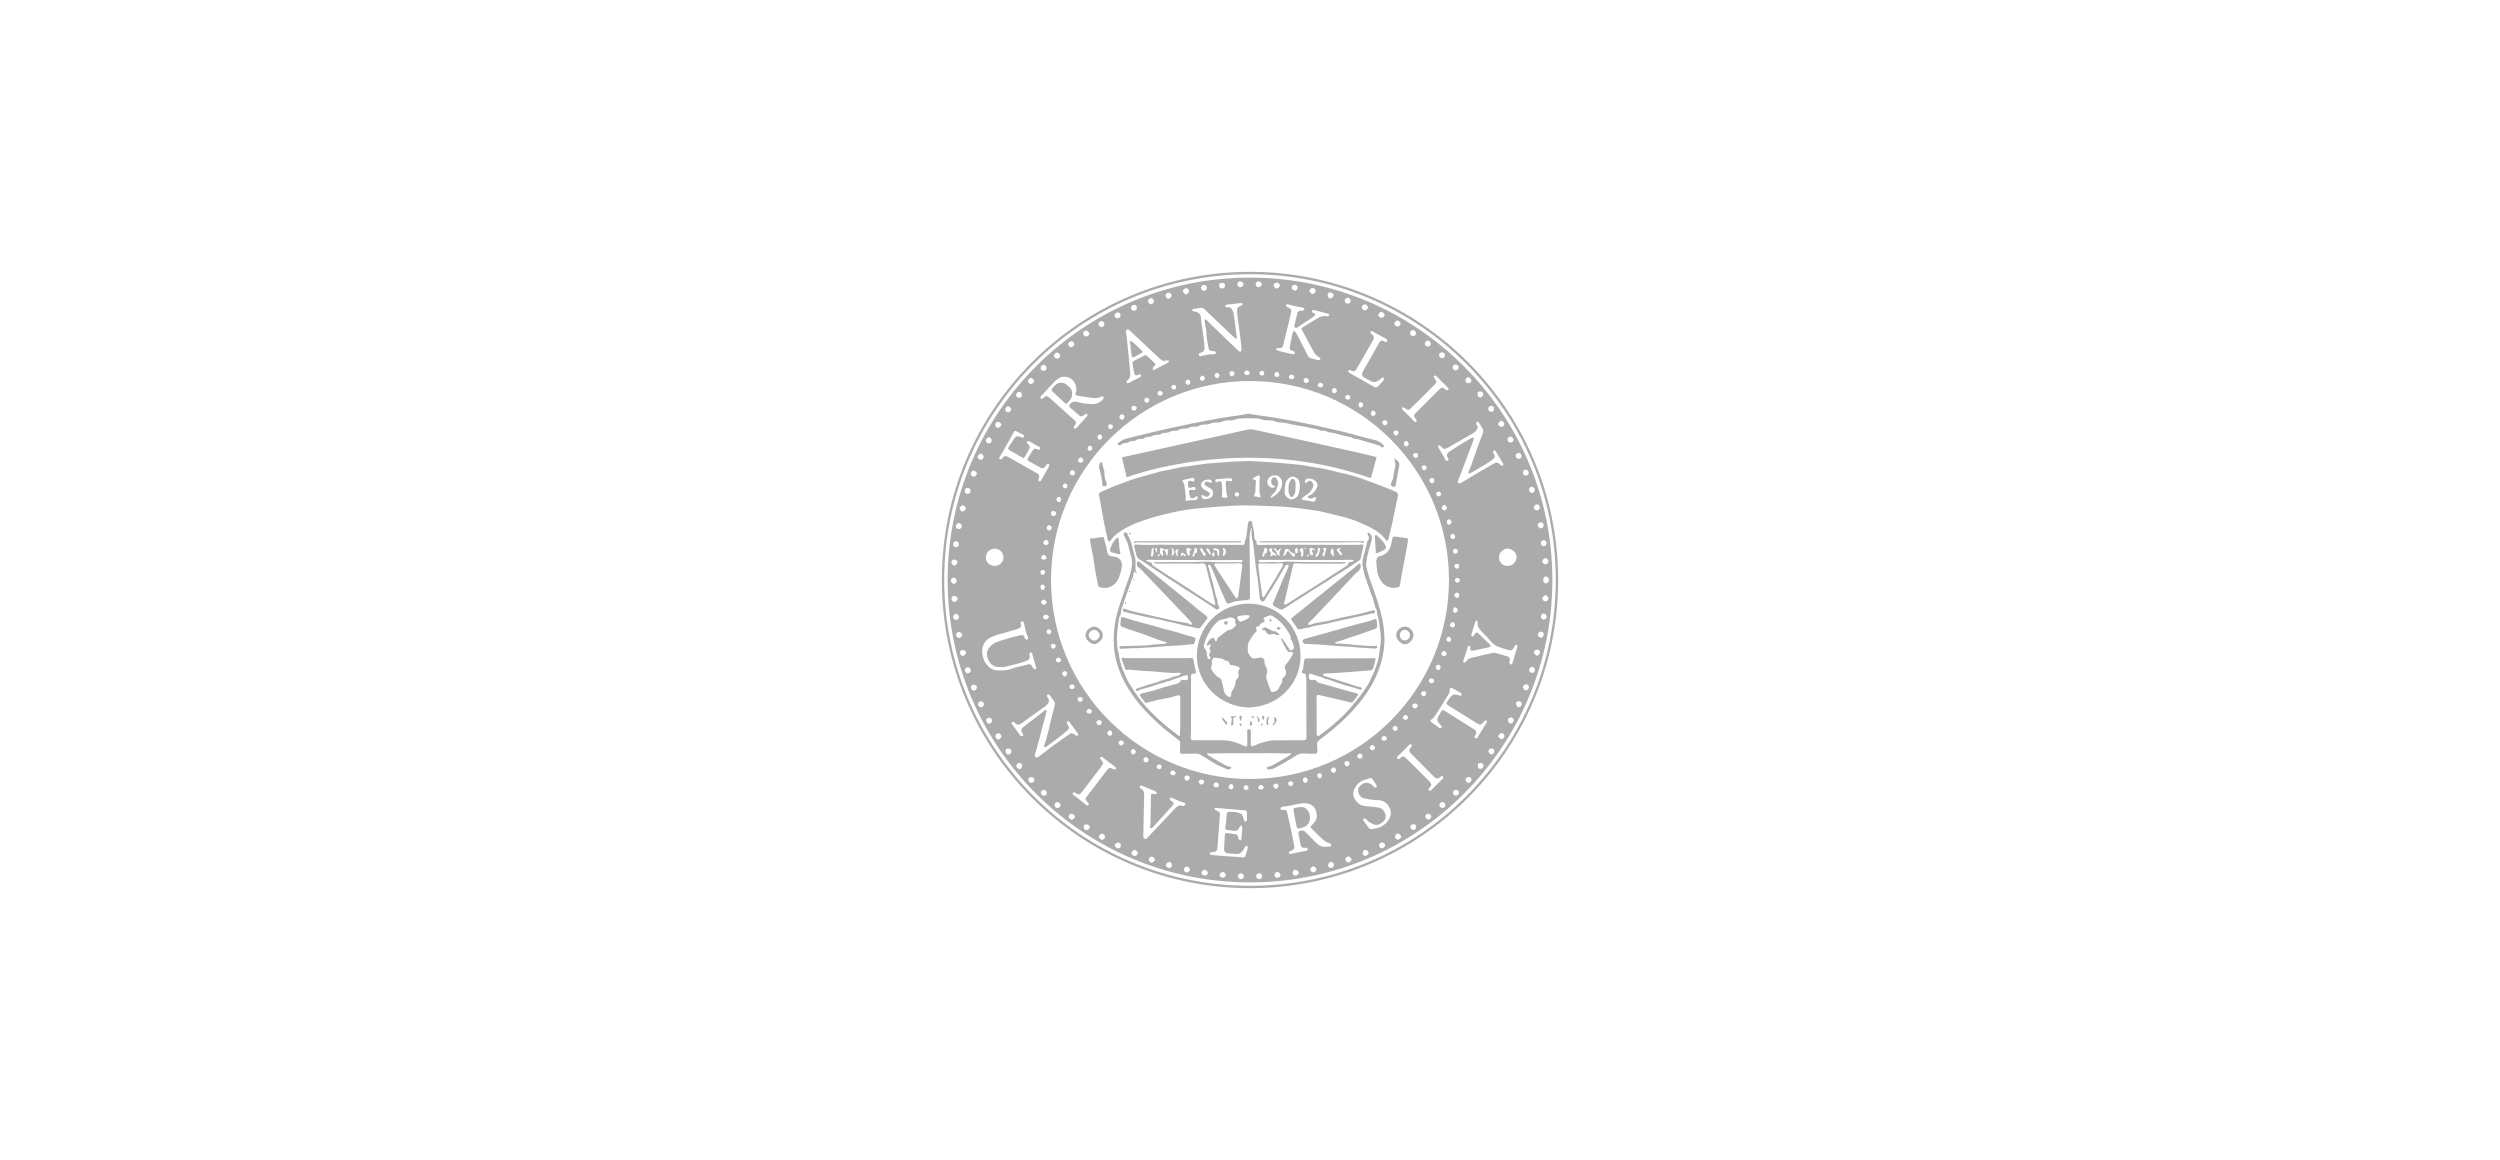 <svg xmlns="http://www.w3.org/2000/svg" id="Layer_1" viewBox="0 0 1000 464"><defs><style>      .cls-1 {        fill: #ababab;      }    </style></defs><g><path class="cls-1" d="M454.37,229.39c-.05-.12-.09-.24-.15-.35-.08-.15-.17-.29-.26-.44-.16.14-.38.25-.46.42-.12.28-.15.59-.18.9-.07.58-.03,1.21-.59,1.61-.03.02-.06.07-.06.1-.04,1.19-.78,2.16-1.03,3.28-.08.34-.29.66-.4.99-.17.49-.3,1-.46,1.5-.1.3-.25.58-.36.87-.16.47-.3.96-.46,1.43-.11.32-.26.62-.36.93-.14.42-.25.85-.39,1.27-.17.51-.38,1.01-.54,1.52-.12.4-.25.82-.27,1.24-.03.67-.12,1.27-.5,1.86-.26.4-.29.97-.37,1.47-.16,1.03-.25,2.08-.43,3.1-.47,2.78-.35,5.56-.13,8.35.02.24.15.47.2.71.15.67.29,1.35.42,2.03.16.84.26,1.69.49,2.51.3,1.1.66,2.19,1.06,3.26.38,1.01.85,1.98,1.29,2.96.27.6.51,1.21.85,1.76,1.28,2.02,2.51,4.08,3.91,6.01,3.15,4.36,6.98,8.1,11.1,11.55,1.3,1.09,2.68,2.1,4.01,3.15.35.28.66.62,1.02.88.37.27.65.12.66-.31.04-.93.11-1.87.12-2.8,0-3.98,0-7.96,0-11.94,0-1.08-.29-1.3-1.31-.98-2.47.76-4.99,1.31-7.55,1.67-.56.08-1.09.36-1.64.5-.55.14-1.12.23-1.69.34-.24.05-.54.04-.7.18-.63.55-1.04.19-1.42-.29-.56-.71-1.12-1.42-1.64-2.15-.35-.49-.22-.87.36-1.03,1.44-.39,2.89-.73,4.34-1.1.1-.02.2-.03.3-.06,1.37-.42,2.73-.87,4.1-1.28,1.33-.39,2.67-.76,4.01-1.13.67-.19,1.37-.29,2.01-.56.35-.15.68-.51.87-.86.23-.41.48-.56.93-.5.43.06.86.09,1.29.12.43.03.77-.17.81-.58.04-.44,0-.93-.16-1.33-.04-.11-.66-.07-.98.01-.7.18-1.39.44-2.08.67-.19.07-.37.17-.56.24-.63.22-1.26.42-1.89.64-.36.12-.71.26-1.06.4-.21.08-.4.26-.61.27-.92.05-1.75.35-2.56.76-.31.16-.73.11-1.08.22-1.22.37-2.42.77-3.63,1.16-.08.02-.14.09-.22.11-1.34.38-2.68.75-4.01,1.14-.31.09-.6.23-.89.35-.2.08-.41.25-.61.24-.2-.01-.51-.18-.54-.33-.04-.17.13-.51.29-.57.86-.33,1.74-.59,2.61-.88.35-.11.7-.22,1.05-.34.25-.09.48-.23.74-.3,1.24-.34,2.48-.66,3.72-1,.27-.08.53-.21.79-.33.13-.06.25-.16.38-.2,1.37-.4,2.74-.8,4.1-1.19.08-.02.18,0,.24-.05.86-.6,1.86-.66,2.84-.85.48-.09.87-.61,1.3-.93-.01-.06-.03-.12-.04-.18-.16-.04-.32-.13-.47-.12-3.17.26-6.31-.15-9.45-.45-1.94-.19-3.89-.23-5.83-.37-1.63-.12-3.27-.29-4.9-.42-.24-.02-.52-.05-.72.04-.47.21-.75.06-.91-.38-.31-.88-.61-1.77-.92-2.65-.12-.35-.31-.67-.4-1.03-.06-.24,0-.51,0-.77.22,0,.45,0,.67.03.38.04.77.15,1.15.15,8.23.01,16.46.01,24.69,0,.39,0,.78-.08,1.16-.1.63-.04.88.21.99.83.29,1.54.6,3.09.93,4.62.16.71-.03.95-.83.89-.84-.07-1.07.14-1.07.99,0,7.14,0,14.28,0,21.42,0,1.09-.05,2.17-.1,3.26-.03.53.2.82.72.88.37.04.74.06,1.11.06,3.76,0,7.51.01,11.27.01,2.11,0,4.09.55,6.04,1.29.74.28,1.45.64,2.18.96,1,.44,1.36.16,1.32-.92-.06-1.64-.07-3.28-.08-4.92,0-.47.18-.9.72-.89.55.01.77.45.77.94,0,1.62,0,3.24-.06,4.86-.04,1.03.35,1.37,1.27.9,1.88-.97,3.88-1.54,5.93-1.97.76-.16,1.54-.23,2.32-.24,3.73-.03,7.47-.02,11.2-.02.27,0,.53-.01.8-.05.52-.09.76-.39.76-.94-.02-4.8-.03-9.6-.04-14.4,0-2.5.03-5.01.01-7.51,0-.96-.1-1.92-.17-2.88-.05-.68-.31-.91-1.01-.99-.61-.08-.86-.36-.56-.84.78-1.28.55-2.75.83-4.11.17-.86.21-1,1.11-1.01,8.54-.02,17.07-.04,25.61-.06.41,0,.82-.04,1.23-.05.44-.02.69.21.6.64-.16.75-.36,1.5-.57,2.24-.13.47-.26.96-.47,1.39-.13.25-.42.57-.66.59-4.29.36-8.59.68-12.88.99-1.66.12-3.32.16-4.98.24-.33.02-.66,0-.98.09-.18.05-.48.28-.46.36.06.22.22.46.41.59.15.11.4.04.6.1,1.39.44,2.78.89,4.17,1.33.06.02.1.07.16.09,1.24.38,2.48.76,3.72,1.15,1.28.41,2.55.85,3.83,1.27.35.11.7.2,1.05.3.45.12.93.19,1.36.37.16.07.28.4.27.6,0,.11-.35.32-.5.29-.72-.17-1.43-.41-2.15-.63-.08-.02-.14-.1-.21-.12-1.23-.34-2.46-.68-3.69-1.02-.02,0-.04,0-.06,0-1.19-.4-2.39-.8-3.58-1.2-.4-.14-.8-.28-1.21-.42-.5-.17-1-.34-1.5-.51-.25-.08-.5-.21-.75-.25-.76-.11-1.5-.23-2.1-.77-.04-.04-.1-.07-.16-.08-1.04-.3-2.08-.58-3.11-.89-.41-.12-.82-.27-1.21-.43-.54-.22-.82-.12-.96.45-.37,1.47.44,2.29,1.67,1.95.61-.17,1.12,0,1.5.56.15.22.41.44.66.52.86.27,1.74.48,2.6.73,1.46.41,2.91.83,4.37,1.24,1.61.46,3.22.93,4.83,1.39.3.08.59.16.89.24.81.21,1.61.44,2.43.63.62.14.88.46.56.92-.64.92-1.36,1.79-2.09,2.65-.12.14-.46.17-.67.12-1.75-.4-3.49-.84-5.24-1.26-1.2-.28-2.4-.54-3.59-.82-1.3-.3-2.59-.61-3.89-.9-.68-.15-.97.1-.96.79.01,4.39.03,8.78.04,13.17,0,.65,0,1.3.03,1.94,0,.17.15.47.26.48.24.03.54,0,.73-.14,1-.72,1.99-1.45,2.95-2.21,3.27-2.62,6.41-5.39,9.2-8.52,1.73-1.94,3.33-4,4.9-6.08,1-1.32,1.89-2.72,2.75-4.13.47-.78.77-1.66,1.15-2.49.4-.86.85-1.71,1.19-2.59.42-1.1.73-2.25,1.14-3.36.69-1.87.71-3.85,1.02-5.77.38-2.27.52-4.56.06-6.85-.22-1.1-.22-2.24-.38-3.36-.09-.64-.29-1.27-.45-1.9-.13-.53-.33-1.05-.36-1.59-.04-.73-.11-1.43-.56-2.04-.06-.08-.11-.18-.14-.27-.31-1.17-.6-2.35-.94-3.52-.13-.46-.35-.9-.54-1.35-.03-.07-.11-.13-.13-.21-.32-1-.62-2.01-.96-3.01-.15-.44-.35-.85-.53-1.28-.08-.19-.2-.37-.23-.56-.12-.69-.18-1.39-.7-1.93-.01-.01-.02-.04-.03-.06-.44-2.48-1.48-4.88-1.02-7.47.09-.5.23-1,.36-1.49.11-.42.27-.82.38-1.24.36-1.39.69-2.78,1.05-4.16.06-.23.2-.45.33-.65.49-.76.47-1.46-.04-2.2-.11-.16-.19-.38-.17-.56.01-.15.17-.36.3-.4.12-.03.31.12.43.23.25.25.5.51.71.79.14.19.29.42.31.64.02.49.04,1-.08,1.46-.32,1.21-.78,2.37-1.07,3.59-.43,1.81-.93,3.63-1.1,5.47-.17,1.79.58,3.5,1.04,5.22.23.89.57,1.75.87,2.62.88,2.54,1.84,5.05,2.64,7.61.93,2.97,1.72,5.98,2.23,9.07.54,3.27.72,6.54.28,9.81-.4,2.97-1.08,5.87-2.16,8.7-2.62,6.84-6.88,12.55-11.93,17.74-3.59,3.69-7.57,6.92-11.67,10-.69.52-1.05,1.08-.96,1.96.09.83.09,1.68.11,2.52.02.82-.22,1.08-1.05,1.07-1.56-.02-3.12,0-4.68-.11-1.04-.08-1.86.29-2.7.81-1.63,1.02-3.27,2.03-4.94,2.99-1.38.8-2.78,1.58-4.23,2.25-.6.28-1.34.28-2.02.31-.38.02-.67-.33-.56-.72.05-.16.41-.26.65-.35.51-.19,1.06-.31,1.54-.55.87-.44,1.71-.96,2.56-1.44,1.15-.66,2.31-1.31,3.45-1.99.44-.26.85-.57,1.25-.88.1-.08.17-.32.12-.42-.05-.1-.28-.19-.41-.16-1.79.38-3.58.02-5.37.04-7.55.06-15.1.02-22.66.03-1.2,0-2.41.13-3.61.17-.29,0-.59-.15-.89-.18-.2-.02-.41.06-.61.09.09.19.12.46.26.55.82.54,1.67,1.04,2.52,1.54,1.21.71,2.42,1.44,3.66,2.1.89.47,1.73,1.1,2.83,1.06.15,0,.43.19.42.22-.08.26-.15.65-.34.72-.36.15-.84.26-1.17.13-1.45-.57-2.9-1.14-4.27-1.87-1.69-.91-3.3-1.99-4.94-2.99-.63-.38-1.25-.8-1.91-1.12-.41-.2-.9-.32-1.35-.32-1.85,0-3.69.06-5.54.11-.76.02-1.01-.27-.97-1.05.05-1.06.06-2.13.09-3.19.02-.58-.23-1-.7-1.34-5.52-4.03-10.63-8.52-15.11-13.7-2.59-3-4.82-6.27-6.64-9.81-1.76-3.42-3.05-7-3.68-10.78-.56-3.33-.55-6.7-.23-10.07.31-3.31,1.1-6.51,2.13-9.65.94-2.86,1.93-5.71,2.91-8.55.38-1.1.87-2.17,1.17-3.29.65-2.43,1.35-4.86.54-7.43-.51-1.61-.78-3.3-1.28-4.92-.32-1.03-.85-1.99-1.29-2.97-.12-.26-.31-.49-.4-.76-.15-.45.12-.91.59-1.06.51-.17.68.15.85.55.43,1.01.9,2,1.35,3,.03.07.08.15.1.23.31,1.23.6,2.46.91,3.69.2.77.44,1.54.63,2.31.12.47.26.96.28,1.44.04.96,0,1.92-.01,2.89,0,.61-.11,1.23.35,1.76.11.12.04.4.05.6-.05,0-.1.02-.14.03Z"></path><path class="cls-1" d="M499.47,283c-11.39-.28-20.5-9.21-20.72-20.26-.23-11.79,9.07-21.32,20.81-21.28,11.4.04,20.81,9.22,20.66,21.13-.15,11.24-9.06,20.09-20.75,20.41ZM506.46,270.72c.04.29.04.57.13.82.56,1.62,1.12,3.24,1.71,4.86.06.16.26.34.43.38.72.18,2.16-.44,2.54-1.08.54-.92,1.06-1.84,1.57-2.78.08-.15.13-.37.08-.53-.22-.7.12-1.14.62-1.53.84-.65,1-1.51.79-2.48-.04-.2-.11-.4-.2-.58-.36-.7-.29-1.35.18-1.96.39-.5.84-.96,1.19-1.48.57-.85,1.12-1.71,1.59-2.61.29-.57-.15-1.17-.68-1-.8.25-1.3,0-1.66-.71-.09-.18-.28-.31-.37-.49-.66-1.26-1.32-2.52-1.96-3.79-.05-.1.03-.26.05-.4.11.02.27,0,.32.06.44.55.89,1.11,1.28,1.69.57.83,1.07,1.7,1.65,2.52.25.35.67.62,1.13.37.46-.24.83-.67.67-1.2-.27-.93-.25-1.97-.97-2.75-.17-.18-.29-.49-.26-.73.06-.66-.22-1.19-.53-1.73-1.65-2.95-3.76-5.46-6.73-7.17-.58-.33-1.12-.33-1.7-.08-.47.2-.94.42-1.41.6-.56.21-.63.34-.26.83s.23.79-.22,1.05c-.35.21-.74.37-1.07.61-.23.17-.49.41-.55.66-.09.4-.24.49-.63.46-.56-.04-.79.21-.74.77.01.16.05.33.11.48.21.49.11.83-.36,1.14-.32.22-.56.58-.8.91-.36.49-.72,1-1.03,1.52-.4.68-1,1.36-1.09,2.09-.22,1.74-.6,3.59.9,5.07.16.16.24.4.41.53.2.16.47.34.7.33.85-.05,1.72-.09,2.54-.3.97-.25,1.97.45,1.96,1.44,0,.49.02,1.06.25,1.47.7,1.23,1.11,2.45.57,3.85-.11.28-.11.6-.16.88ZM486.18,263.02c-.98-.02-1.63.94-1.4,1.75.11.37.06.83-.06,1.21-.19.61-.51,1.25-.13,1.83.85,1.3,1.69,2.62,3.17,3.35.33.16.69.52.79.86.37,1.25.74,2.53.93,3.82.17,1.16.58,2.09,1.59,2.68.32.19.84.36,1.09.22.24-.14.26-.68.34-1.06.05-.25-.07-.61.06-.77.51-.58.69-1.33,1.06-1.96.37-.62.55-1.22.57-1.89.02-.67.23-1.22.75-1.68.4-.35.65-.84.48-1.38-.23-.76-.18-1.43.25-2.11.23-.36.29-.91-.15-1.09-.9-.35-1.85-.68-2.8-.76-.56-.05-.81-.12-.93-.66-.13-.6-.51-.94-1.13-1.07-.4-.08-.86-.16-1.14-.41-1.01-.9-2.36-.38-3.34-.9ZM482.72,261.8c.08.37.16.94.34,1.48.14.43.53.52.9.32.37-.2.31-.54.11-.85-.04-.07-.11-.13-.16-.19-.43-.54-.45-.86.01-1.35.4-.42.41-.83.1-1.27-.32-.46-.27-.84.07-1.28.16-.21.26-.7.13-.84-.28-.32-.44.12-.66.26-.17.11-.49.21-.62.12-.14-.1-.27-.49-.19-.61.51-.75.82-1.66,1.68-2.16.88-.52,1.35-.33,1.54.65.04.19.26.35.4.53.14-.17.4-.33.41-.51.06-.75.53-1.16,1.08-1.55.61-.44,1.18-.94,1.79-1.39.84-.62,1.63-1.3,2.75-1.38.24-.02.49-.19.68-.35.36-.3.66-.67,1.02-.97.4-.35.44-.68.11-1.12-.14-.18-.23-.5-.17-.71.23-.95.21-.87-.67-1.35-1.13-.62-2.09-.15-3.12.2-.51.17-1.06.22-1.59.35-.33.08-.69.15-.96.34-1.41.99-2.53,2.28-3.42,3.74-1.08,1.76-2.01,3.59-2.59,5.61-.25.87-.19,1.47.36,2.12.47.55.81,1.2.66,2.17ZM498.32,246.08s0-.02,0-.04c-.85.09-1.71.17-2.56.28-.71.09-1.01.66-.69,1.3.14.27.33.52.52.76.26.32.59.39.99.22.56-.24,1.16-.41,1.7-.69.5-.26.99-.59,1.38-.98.39-.39.21-.77-.35-.84-.32-.04-.65,0-.98,0Z"></path><path class="cls-1" d="M548.63,245.34c-.49.14-.97.29-1.46.41-.71.17-1.43.32-2.14.49-.59.14-1.18.28-1.78.41-.64.14-1.28.26-1.91.4-.6.13-1.19.27-1.79.4-.68.15-1.35.28-2.03.43-.55.12-1.11.26-1.66.38-.72.16-1.43.31-2.15.47-.57.13-1.15.26-1.72.4-.22.05-.42.18-.64.22-1.82.34-3.64.68-5.47,1.01-.26.05-.56.04-.78.16-.95.51-2,.56-3.03.7-.6.08-1.19.29-1.78.46-.9.25-1.16.08-1.63-.7-.56-.93-1.22-1.79-1.85-2.68-.5-.71-.44-.85.23-1.38,2.31-1.84,4.59-3.72,6.89-5.57,6.03-4.84,12.07-9.67,18.1-14.51.48-.38.91-.82,1.37-1.23.41-.37.73-.31.82.23.15.92.13,1.7-.75,2.45-1.46,1.24-2.73,2.72-4.06,4.12-4.68,4.95-9.34,9.92-14.01,14.87-.6.64-1.28,1.21-1.9,1.84-.15.15-.22.4-.33.6.23.09.48.28.7.26.4-.05.78-.23,1.16-.37.27-.1.52-.26.8-.31,1.87-.34,3.75-.61,5.61-.99,1.66-.34,3.3-.79,4.95-1.19.06-.01.12-.04.18-.06,1.86-.39,3.72-.77,5.59-1.16.46-.1.92-.2,1.38-.31.64-.15,1.28-.29,1.91-.45,1.2-.32,2.4-.66,3.6-.98.24-.06.58-.16.73-.05.15.12.23.51.16.71-.1.24-.36.46-.61.59-.18.09-.44.02-.67.02,0-.03-.02-.06-.03-.1Z"></path><path class="cls-1" d="M557.55,235.2c-2.14-.12-3.76-.91-4.9-2.52-1.02-1.44-1.73-3.01-1.84-4.81-.06-1.02-.21-2.04-.29-3.06-.02-.3.04-.61.09-.91.12-.79.55-1.3,1.36-1.46,1.11-.22,2.09-.7,2.89-1.53.91-.95,1.4-2.1,1.67-3.37.16-.74.27-1.49.43-2.23.11-.52.46-.76.99-.69,1.54.2,3.09.4,4.63.61.41.05.64.3.62.7-.01.41-.07.81-.14,1.21-.19,1.11-.4,2.22-.6,3.32-.44,2.33-.88,4.67-1.32,7-.1.5-.22,1-.31,1.51-.28,1.63-.55,3.27-.82,4.9-.11.65-.45,1.03-1.12,1.11-.51.06-1.01.15-1.34.21Z"></path><path class="cls-1" d="M483.05,247.02c-.14.28-.2.45-.3.6-.8,1.07-1.62,2.12-2.4,3.2-.35.48-.71.61-1.31.48-1.63-.38-3.29-.65-4.92-1.03-1.83-.42-3.65-.9-5.47-1.34-.38-.09-.77-.11-1.15-.2-.78-.18-1.55-.38-2.32-.57-.14-.04-.26-.12-.4-.15-1.72-.33-3.45-.64-5.16-1-1.62-.33-3.22-.72-4.83-1.08-.79-.18-1.59-.34-2.38-.53-.49-.12-.98-.28-1.47-.41-.31-.08-.63-.17-.95-.19-.47-.03-.74-.25-.79-.69-.03-.22.02-.51.16-.66.07-.08.4.04.6.11.63.21,1.26.45,1.9.64.88.25,1.78.47,2.67.7.32.08.64.14.96.21.9.2,1.79.39,2.69.59,1.57.36,3.14.73,4.71,1.09,2.09.48,4.18.94,6.26,1.41.04,0,.08.03.12.04,1.62.3,3.24.63,4.87.88.68.11,1.32.2,1.88.67.14.12.43.06.66.09.02-.23.11-.47.04-.67-.07-.22-.27-.41-.43-.59-3.22-3.39-6.44-6.78-9.67-10.17-3.44-3.61-6.89-7.2-10.35-10.8-.2-.2-.45-.35-.69-.51-.68-.46-1-1.33-.78-2.11.15-.55.46-.66.9-.3,3.89,3.14,7.78,6.28,11.68,9.42,2.33,1.88,4.69,3.73,7.01,5.62,1.7,1.38,3.36,2.82,5.07,4.21.92.75,1.9,1.44,2.82,2.18.3.24.53.57.79.86Z"></path><path class="cls-1" d="M437.48,215.35c.67-.11,1.74-.28,2.81-.47,1.03-.19,1.26,0,1.45,1.02.12.64.35,1.26.52,1.89.13.51.25,1.03.36,1.55.13.6.18,1.22.37,1.8.32.95.97,1.39,2.04,1.44.8.04,1.71.25,2.36.69,1.28.87,1.54,2.32,1.31,3.73-.22,1.38-.63,2.76-1.15,4.07-1.25,3.15-4.28,4.81-7.61,3.84-.49-.14-.65-.49-.74-.95-.22-1.19-.47-2.37-.7-3.55-.06-.32-.12-.64-.18-.97-.18-1.07-.37-2.14-.54-3.2-.09-.55-.15-1.1-.23-1.64-.12-.77-.22-1.54-.37-2.3-.37-1.95-.78-3.89-1.14-5.85-.19-1.05-.03-1.19,1.44-1.08Z"></path><path class="cls-1" d="M499.25,165.47c1.03.17,2.04.36,3.06.51,2.45.36,4.91.69,7.37,1.05.89.13,1.78.3,2.67.46,1.98.35,3.96.69,5.93,1.07,2.6.5,5.19,1.01,7.77,1.58,4.18.93,8.36,1.89,12.53,2.88,1.59.38,3.16.89,4.74,1.31,2.26.59,4.53,1.13,6.78,1.73,1.31.35,2.45,1.04,3.36,2.05.12.13.11.52,0,.68-.19.28-.93.25-1.1-.05-.35-.63-.94-.64-1.52-.76-.43-.09-.82-.31-1.24-.44-.46-.14-.94-.23-1.41-.36-.46-.13-.91-.3-1.37-.43-.47-.14-.94-.25-1.41-.39-.56-.17-1.11-.36-1.67-.52-.37-.11-.75-.22-1.13-.25-.66-.06-1.32-.08-1.85-.54-.06-.05-.14-.09-.22-.11-1.52-.35-3.05-.68-4.56-1.04-.57-.13-1.12-.33-1.68-.48-.45-.12-.91-.25-1.37-.29-.78-.08-1.52-.16-2.24-.56-.44-.24-1.03-.23-1.55-.26-.66-.05-1.26-.14-1.87-.48-.49-.27-1.14-.27-1.71-.38-.73-.15-1.47-.3-2.2-.46-.1-.02-.19-.09-.29-.11-2.06-.36-4.12-.71-6.18-1.08-.72-.13-1.42-.33-2.14-.47-.64-.12-1.28-.26-1.93-.3-1-.06-1.96-.07-2.93-.54-.67-.32-1.51-.3-2.29-.34-1.1-.06-2.21.06-3.24-.52-.22-.12-.52-.13-.78-.15-2.76-.24-5.52-.24-8.28,0-.51.04-1.01.31-1.52.45-.29.08-.59.18-.89.19-.84.04-1.69-.02-2.52.08-.61.08-1.2.36-1.8.54-.27.08-.54.2-.82.23-.61.05-1.23.02-1.84.08-.49.04-1.03.04-1.43.26-.86.48-1.76.5-2.68.51-.85,0-1.65.08-2.39.61-.34.24-.9.2-1.37.22-.98.05-1.94.06-2.84.63-.37.23-.95.16-1.44.18-.84.03-1.64.04-2.38.62-.35.27-.98.23-1.48.23-.82,0-1.57.13-2.29.57-.36.21-.86.21-1.31.24-.76.04-1.51.01-2.12.63-.16.16-.54.15-.82.17-.94.05-1.87.05-2.71.63-.31.22-.83.16-1.26.19-.68.05-1.33.09-1.87.63-.19.19-.61.2-.93.22-.85.03-1.66.05-2.39.62-.25.2-.7.18-1.06.19-.67.03-1.28.15-1.85.57-.27.2-.69.22-1.04.25-.68.06-1.32.09-1.82.71-.17.21-.72.22-1.07.14-.41-.08-.41-.55-.04-.87.98-.84,2.08-1.46,3.33-1.78,2.26-.58,4.53-1.13,6.8-1.68,2.85-.69,5.7-1.4,8.56-2.04,3.84-.85,7.7-1.67,11.55-2.45,3.54-.71,7.08-1.4,10.64-2.01,2.95-.51,5.92-.88,8.88-1.33.73-.11,1.45-.28,2.16-.41Z"></path><path class="cls-1" d="M453.95,259.22c-1.74.09-3.48.18-5.22.27-.22.01-.51.05-.66-.06-.18-.13-.31-.41-.33-.63-.01-.1.29-.32.45-.33,1.29-.05,2.57-.05,3.86-.09,2.19-.07,4.39-.13,6.58-.24.94-.05,1.87-.23,2.81-.31,1.45-.12,2.9-.22,4.35-.32.12,0,.26.02.37-.03.26-.12.5-.28.74-.43-.25-.1-.49-.21-.74-.29-.98-.3-1.97-.54-2.93-.88-1.96-.71-3.89-1.51-5.86-2.21-1.89-.67-3.8-1.26-5.7-1.9-.93-.31-1.85-.65-2.77-1-.6-.23-.81-.69-.73-1.32.09-.69.13-1.39.2-2.08.05-.5.3-.67.8-.51,1.5.48,3.01.94,4.52,1.38.92.27,1.85.52,2.78.76,1.54.41,3.09.79,4.63,1.23,1.42.4,2.82.87,4.24,1.27,1.24.35,2.49.65,3.74.96.22.06.45.07.66.13,1.43.43,2.85.88,4.27,1.31,1.16.34,2.32.67,3.49.99.76.21.86.41.59,1.15-.05.13-.1.27-.13.41-.3,1.27-.3,1.21-1.57,1.29-1.55.09-3.1.32-4.65.43-1.96.14-3.93.21-5.89.34-2,.13-4,.32-6,.46-1.96.14-3.93.24-5.89.35,0-.04,0-.08,0-.11Z"></path><path class="cls-1" d="M534.04,257.22c.27.08.54.22.82.22,5.19.02,10.31,1.18,15.52.92.22-.01.45.23.68.35-.2.22-.37.48-.6.66-.1.08-.32.04-.48.03-2.11-.11-4.22-.22-6.32-.36-1.1-.07-2.2-.24-3.31-.31-1.39-.1-2.78-.12-4.17-.23-2.65-.2-5.3-.47-7.96-.66-1.9-.13-3.81-.18-5.71-.28-.34-.02-.75-.03-.99-.22-.27-.21-.52-.63-.51-.94,0-.27.35-.63.63-.76.49-.23,1.05-.32,1.59-.47,1.5-.41,3-.82,4.5-1.23,1.71-.48,3.42-.96,5.13-1.45,2.46-.7,4.92-1.4,7.38-2.1,1.04-.29,2.09-.57,3.13-.85,1.52-.4,3.06-.77,4.58-1.19.63-.17,1.24-.42,1.84-.67.49-.2.79-.05.86.43.12.85.23,1.71.21,2.56,0,.28-.39.68-.69.81-1.08.45-2.19.8-3.29,1.18-1.45.51-2.89,1.03-4.34,1.52-1.2.4-2.41.77-3.62,1.16-.29.09-.56.24-.85.34-.48.17-.96.32-1.45.47-.85.27-1.7.53-2.54.8,0,.09-.02.17-.03.26Z"></path><path class="cls-1" d="M561.96,250.62c1.75,0,3.44,1.69,3.45,3.43,0,1.76-1.84,3.7-3.5,3.67-1.6-.02-3.45-2.03-3.44-3.71.02-1.74,1.72-3.39,3.49-3.39ZM561.94,251.95c-1.14,0-2.02.93-2.02,2.15,0,1.15.89,2.07,1.99,2.06,1.1,0,2.07-.99,2.07-2.11,0-1.13-.94-2.1-2.04-2.11Z"></path><path class="cls-1" d="M441.13,254.14c.12,1.69-2.08,3.53-3.45,3.53-1.45,0-3.51-1.91-3.51-3.52,0-1.71,1.8-3.48,3.49-3.53,1.62-.05,3.65,2.01,3.46,3.52ZM437.67,251.95c-1.08,0-2.18,1.06-2.21,2.14-.03.9,1.19,2.13,2.13,2.16,1.03.03,2.22-1.13,2.28-2.14.05-.82-1.11-2.3-2.2-2.15Z"></path><path class="cls-1" d="M496.66,216.85c-.48.05-.96.13-1.44.13-10.69,0-21.38,0-32.07,0-2.24,0-4.47.01-6.71,0-.45,0-.9-.08-1.35-.07-.29,0-.58.11-.87.17-.16.03-.36.12-.48.06-.09-.04-.17-.33-.11-.42.08-.12.29-.22.44-.22.84-.01,1.68.02,2.52.02,13.09,0,26.18,0,39.27,0,.27,0,.54.05.8.07,0,.09,0,.18-.01.26Z"></path><path class="cls-1" d="M550.3,220.57c-.11-1.82-.23-3.63-.34-5.45-.01-.16-.04-.33-.03-.49.03-.54.42-.79.82-.45,1.37,1.18,2.69,2.42,3.46,4.11.31.69.16,1.29-.49,1.65-.91.5-1.87.92-2.84,1.32-.47.19-.73-.09-.58-.68Z"></path><path class="cls-1" d="M503.67,216.59c.23-.03.45-.08.68-.08,12.43,0,24.86,0,37.29,0,1.11,0,2.21-.06,3.32-.07.17,0,.44.1.49.22.06.14-.03.43-.15.53-.09.08-.35-.02-.52-.07-.25-.07-.48-.26-.72-.26-2.77.02-5.53.1-8.3.1-10.24.01-20.47,0-30.71,0-.46,0-.93-.09-1.39-.14,0-.08,0-.17,0-.25Z"></path><path class="cls-1" d="M448.14,221.08c0,.55-.21.71-.7.58-.89-.23-1.78-.45-2.67-.68-.54-.14-.92-.8-.69-1.52.26-.83.67-1.62,1.1-2.38.33-.58.78-1.1,1.22-1.61.17-.19.5-.42.69-.37.18.05.37.42.39.67.12,1.2.16,2.41.29,3.61.06.59.24,1.16.36,1.7Z"></path><path class="cls-1" d="M557.87,183.37c.47.41.99.77,1.41,1.23.49.53.51,1.19.37,1.9-.5,2.53-.96,5.07-1.39,7.61-.09.51-.34.65-.79.63-.67-.03-1.16-.47-1.07-1.08.06-.44.21-.89.43-1.27.44-.78.54-1.61.6-2.48.06-.76.25-1.52.46-2.26.35-1.22.32-2.43,0-3.64-.05-.2-.09-.4-.14-.6.04-.02.08-.04.12-.06Z"></path><path class="cls-1" d="M439.55,186.49c.14-.38.28-.87.5-1.32.08-.15.36-.29.54-.28.13,0,.3.25.36.42.08.27.06.57.13.85.13.55.3,1.09.45,1.64.07.25.2.51.2.76.01,1.59.21,3.14.9,4.6.19.41.18.91-.22,1.17-.27.18-.69.23-1.02.19-.17-.02-.44-.34-.45-.53-.11-2.2-.59-4.33-1.17-6.45-.08-.29-.12-.6-.21-1.03Z"></path><path class="cls-1" d="M492.29,286.5h2.18c.02.06.03.11.05.17-.18.08-.34.19-.53.23-.64.12-.78.3-.72.96.05.55.1,1.11.08,1.65-.01.24-.2.5-.36.7-.06.07-.41.02-.43-.04-.08-.23-.12-.49-.1-.74.06-.57.24-1.13.24-1.7,0-.37-.24-.75-.41-1.23Z"></path><path class="cls-1" d="M509.6,286.75c.95.29,1.37,1.18.9,1.97-.28.47-.65.89-1,1.3-.07.08-.28.06-.42.08.01-.15-.04-.37.04-.43,1-.79.68-1.77.45-2.75,0-.04.01-.08.03-.17Z"></path><path class="cls-1" d="M488.98,286.93c.55.59,1.12,1.16,1.65,1.76.15.17.28.43.27.65-.01.2-.22.39-.34.59-.14-.14-.3-.27-.42-.43-.22-.3-.41-.64-.64-.94-.34-.45-.79-.85-.76-1.47.08-.05.16-.1.24-.16Z"></path><path class="cls-1" d="M507.85,286.57c-.61,1.02-.81,1.97-.52,3.01.04.13-.1.32-.16.47-.16-.09-.4-.15-.47-.29-.11-.2-.13-.47-.14-.71-.01-.26.05-.53.05-.79,0-.98.15-1.22,1.24-1.7Z"></path><path class="cls-1" d="M496.01,288.24c-.1-.5-.26-.99-.28-1.49,0-.16.36-.47.55-.47.18,0,.51.35.49.51-.07.5-.27.98-.42,1.46-.11,0-.23-.01-.34-.02Z"></path><path class="cls-1" d="M500.57,288.35c.1.53.24,1.06.27,1.59,0,.12-.44.41-.55.36-.2-.09-.46-.41-.44-.6.06-.45.27-.88.41-1.31.1-.01.2-.02.31-.04Z"></path><path class="cls-1" d="M502.53,286.56c.76-.04,1.01.56,1.25,1.02.15.27,0,.72-.06,1.08-.01.07-.23.13-.36.15-.04,0-.15-.15-.15-.23.03-.75-.08-1.45-.69-2.02Z"></path><path class="cls-1" d="M505.12,287.94c-.1-.36-.25-.71-.3-1.08-.05-.35.17-.64.53-.56.18.04.41.4.39.59-.04.36-.25.7-.38,1.05h-.23Z"></path><path class="cls-1" d="M496.25,290.44c-.17-.26-.37-.5-.48-.78-.04-.1.18-.29.29-.44.22.24.47.46.65.73.04.07-.14.29-.22.44-.08.01-.16.03-.24.04Z"></path><path class="cls-1" d="M501.73,286.73c-.36.24-.57.42-.81.5-.07.02-.24-.25-.37-.38.18-.16.34-.37.55-.45.11-.04.31.15.63.33Z"></path><path class="cls-1" d="M505.2,289.84c-.24.18-.4.38-.52.36-.13-.02-.34-.25-.33-.38,0-.14.22-.34.36-.36.12-.02.27.2.49.38Z"></path><path class="cls-1" d="M452.35,213.49c-.2.18-.32.28-.44.38-.1-.15-.26-.3-.28-.46-.01-.13.15-.27.24-.41.14.14.28.28.48.48Z"></path><path class="cls-1" d="M450.14,241.64c-.05-.28-.09-.56-.14-.84.08-.02.15-.03.23-.05.31.22.34.51.13.85-.08.01-.15.02-.23.04Z"></path><path class="cls-1" d="M451.81,236.98l-.15-.78c.1-.02.2-.04.3-.07.06.26.13.52.19.78-.11.02-.23.05-.34.07Z"></path><path class="cls-1" d="M453.62,231.52c.04.23.08.46.1.69,0,0-.24.05-.24.05-.07-.22-.12-.45-.17-.68.1-.02.21-.04.31-.06Z"></path><g><path class="cls-1" d="M559.16,197.69c-.12-.3-.28-.67-.53-.81-.76-.41-1.56-.73-2.35-1.05-1.44-.58-2.88-1.17-4.33-1.71-2.76-1.03-5.52-2.08-8.31-3.02-1.91-.65-3.88-1.15-5.83-1.68-.67-.18-1.37-.23-2.05-.4-1.69-.41-3.35-.93-5.05-1.27-2.22-.44-4.47-.75-6.71-1.13-.99-.17-1.96-.45-2.96-.56-3.03-.34-6.07-.67-9.11-.9-4.21-.32-8.43-.54-11.63-.75-3.57.13-6.13.1-8.65.35-4,.4-8.03.42-12,1.1-2.52.43-5.07.71-7.61,1.07-.24.03-.47.13-.71.18-.84.18-1.67.37-2.51.54-1.62.33-3.25.66-4.87.99-.08.02-.15.06-.23.08-1.63.45-3.27.89-4.9,1.35-1.44.4-2.87.81-4.31,1.23-.71.21-1.41.42-2.1.67-1.33.48-2.64.99-3.96,1.48-.98.37-1.97.69-2.93,1.09-1.74.73-3.45,1.5-5.19,2.24-.68.29-.87.55-.74,1.28.29,1.59.6,3.18.89,4.77.12.65.2,1.3.32,1.94.34,1.79.67,3.58,1.03,5.36.4,1.93.82,3.86,1.27,5.79.07.28.32.52.48.78.22-.19.47-.35.67-.56.56-.62,1.02-1.34,1.64-1.89,2.64-2.31,5.71-3.89,8.95-5.16.8-.31,1.61-.6,2.43-.87,1.47-.49,2.94-1,4.43-1.43,1.43-.42,2.89-.75,4.34-1.1,1.79-.43,3.57-.9,5.38-1.25,1.75-.34,3.52-.56,5.28-.82.41-.06.81-.11,1.22-.15,3.47-.31,6.94-.66,10.42-.9,3.19-.22,6.39-.41,9.59-.42,3.73,0,7.46.22,11.19.32,4.58.12,9.12.62,13.66,1.23,1.52.21,3.04.45,4.56.69.49.08.97.19,1.45.3,1.69.4,3.39.78,5.07,1.21,2.3.59,4.62,1.12,6.86,1.88,2.05.69,4.05,1.57,6.01,2.51,2.9,1.38,5.69,2.95,7.6,5.67.37.53.83.43,1-.22.54-2.12,1.07-4.25,1.55-6.38.32-1.41.55-2.85.83-4.27.04-.2.12-.39.17-.59.43-2.04.86-4.08,1.28-6.13.04-.22.1-.48.02-.67ZM478.31,199.98c-.44.09-.89.09-1.34.13,0-.03,0-.06-.01-.09-.69.09-1.38.17-2.06.28-.72.11-.75.07-.65-.62.06-.4.08-.82.03-1.22-.16-1.49-.31-2.97-.54-4.45-.07-.48-.31-.95-.58-1.37-.24-.37-.31-.57.19-.69,1.16-.26,2.31-.54,3.48-.78.61-.13.95.15.94.71,0,.63-.39.89-.98.64-1.14-.49-1.7-.09-1.63,1.15,0,.14.02.29.03.43.1,1.09.49,1.3,1.51.87.28-.12.59-.22.88-.21.54.02.64.44.61.88-.03.52-.39.4-.72.36-.4-.04-.82-.11-1.22-.05-.59.08-.76.46-.61,1.03.1.41.19.83.23,1.26.08.85.71,1.3,1.5.99.37-.15.7-.42,1.04-.63.41-.25.66-.12.68.36.02.55-.28.91-.8,1.02ZM485.2,197.64c-.11.91-.67,1.43-1.5,1.67-.58.17-1.18.34-1.78.37-.63.03-1.24-.54-1.35-1.14-.03-.16.02-.38.12-.49.07-.07.31-.04.45.01.3.13.59.28.87.46.51.32.96.23,1.41-.13.62-.5.61-1.18-.06-1.62-.41-.27-.86-.48-1.29-.72-.2-.11-.42-.2-.58-.35-.61-.58-1.29-1.15-1.02-2.14.23-.84,1.28-1.61,2.22-1.68.31-.02.61-.04.95-.07.6,0,.98.26,1.05.77.06.43-.14.64-.56.52-.31-.09-.6-.27-.9-.38-.61-.23-1.14-.04-1.35.47-.21.5,0,.9.6,1.22.58.31,1.16.62,1.71.97.84.52,1.13,1.31,1.01,2.27ZM492.22,192.52c-.26.02-.52-.09-.78-.16-.84-.23-1.23.09-1.17.99.04.65.04,1.31.15,1.96.18,1.1-.05,2.27.6,3.29.04.06-.15.36-.27.4-.25.06-.53.02-.79.02,0,0,0,.02,0,.02-.12,0-.25,0-.37,0-.83-.01-.88-.15-.79-.95.1-.83.08-1.67.07-2.51,0-.67-.08-1.35-.11-2.02-.04-.93-.67-1.32-1.51-.92-.11.05-.21.16-.32.17-.22.03-.58.09-.66-.01-.14-.21-.2-.54-.13-.78.04-.17.34-.36.54-.37,1.63-.15,3.25-.26,4.88-.36.34-.02.75-.04,1,.13.22.15.27.56.39.86-.24.09-.48.24-.73.25ZM494.7,198.64c-.45-.02-.85-.46-.83-.9.03-.45.46-.86.89-.85.47.02.93.47.91.91-.01.43-.51.86-.98.84ZM504.23,198.76c-.06.09-.29.12-.43.1-.61-.08-1.21-.2-1.82-.28-.4-.06-.61-.22-.33-.6.49-.65.51-1.39.52-2.16,0-.98.11-1.96.2-2.94.07-.71-.13-.98-.83-1.05-.18-.02-.35-.13-.52-.21.12-.14.22-.32.37-.42.46-.3.94-.59,1.43-.83.24-.12.61-.28.77-.18.23.15.31.51.46.79-.05.02-.11.03-.16.05-.05,1.76-.14,3.52-.13,5.28,0,.67.26,1.34.4,2.01.03.15.13.35.07.44ZM509.82,198.32c-.34.24-.67.47-1.04.66-.15.08-.37.03-.56.03.06-.19.06-.43.19-.57.62-.68,1.31-1.3,1.88-2.02.27-.34.33-.84.48-1.27.05-.15.03-.34.11-.47.65-1.1.36-2.15-.19-3.15-.49-.88-1.48-.81-1.94.07-.61,1.16-.2,2.3,1.02,2.83.13.06.25.13.43.22-.66.61-1.55.62-2.23.09-.8-.62-1.25-1.69-1.03-2.41.42-1.34,1.34-2.07,2.54-2.17,1.44-.11,2.48.41,3.1,1.72.14.3.23.66.25.99.12,2.43-1.12,4.11-3.01,5.43ZM519.43,197.55c-.33,1.15-1.24,1.88-2.39,2.2-.35.1-.83.03-1.16-.14-1.37-.72-2.16-1.81-2.01-2.83.13-2.1.07-3.61,1.06-4.89.62-.8,1.46-1.35,2.41-1.21,1.11.16,2.03.79,2.37,2.04.46,1.66.18,3.27-.27,4.84ZM526.74,195.12c-.65,1.43-1.71,2.54-3.19,3.2-.23.1-.4.34-.59.52.24.16.47.35.72.46.16.07.36.04.55.05l.04.11c.58-.19,1.15-.39,1.73-.57.16-.05.34-.01.51-.02-.02.15-.01.32-.05.46-.06.22-.15.42-.23.64-.19.55-.58.79-1.14.69-.55-.09-1.08-.24-1.63-.34-.68-.12-1.38-.18-2.06-.31-.26-.05-.5-.2-.75-.31.14-.25.23-.57.44-.73.57-.45,1.19-.86,1.8-1.26,1.2-.79,1.97-1.88,2.42-3.23.28-.85-.63-2.24-1.51-2.2-.24.01-.49.25-.71.41-.34.25-.7.72-1.08.33-.16-.16.05-.79.23-1.13.12-.22.48-.41.75-.45,1.25-.2,2.35.21,3.29,1.02.82.71.92,1.6.45,2.65Z"></path><path class="cls-1" d="M517.16,191.56c-.67-.04-.91.53-1.19,1-.55.95-.58,1.99-.54,2.84,0,.68-.09,1.17.02,1.61.13.53.38,1.06.68,1.52.26.4.74.44,1.05.04.37-.49.85-1.04.92-1.6.15-1.33.12-2.69.09-4.04-.02-.7-.55-1.35-1.04-1.37Z"></path></g><path class="cls-1" d="M511.22,254.13c-.42-.14-.8-.23-1.15-.39-.48-.23-.92-.26-1.41-.04-.82.35-1.92-.12-2.24-.95-.19-.51-.5-.69-1.03-.66-.54.02-.73-.33-.37-.73.22-.24.67-.44.98-.41.44.05.86.34,1.28.54.87.42,1.65,1.08,2.72,1,.2-.01.43.19.63.32.26.17.51.34.74.54.15.13.27.31.4.46-.18.1-.36.21-.55.32Z"></path><path class="cls-1" d="M511.38,251.98c-.27-.23-.6-.37-.65-.58-.09-.38.24-.52.58-.52.41,0,.89.05.96.54.02.13-.51.34-.89.56Z"></path><path class="cls-1" d="M508.18,248.72c-.22-.27-.48-.46-.44-.58.06-.21.29-.37.45-.55.19.17.38.33.58.5-.16.17-.31.35-.58.63Z"></path><path class="cls-1" d="M490.15,249.95c-.17-.25-.45-.49-.48-.76-.07-.46.25-.71.72-.7.38,0,.7.13.7.59,0,.4-.39.78-.94.88Z"></path><path class="cls-1" d="M501.03,171.77c-1.06-.23-2.9.27-2.9.27l-49.37,10.9,1.9,7.99s46.19-17.85,97.68.34c0,0,2.26-8,2.29-8.39.03-.34-40.79-9.2-49.59-11.11Z"></path></g><g><path class="cls-1" d="M500,108.73c-68.08,0-123.27,55.19-123.27,123.27s55.19,123.27,123.27,123.27,123.27-55.19,123.27-123.27-55.19-123.27-123.27-123.27ZM500,354.32c-67.55,0-122.32-54.76-122.32-122.32s54.76-122.32,122.32-122.32,122.32,54.76,122.32,122.32-54.76,122.32-122.32,122.32Z"></path><path class="cls-1" d="M452.64,142.05c.1.81.41,1.04,1.14.69.95-.46,1.88-1,2.79-1.54.53-.32.48-.66.04-1.07-1.16-1.06-2.28-2.15-3.43-3.22-.19-.18-.42-.33-.65-.46-.4-.22-.57-.04-.53.38.22,1.75.44,3.49.65,5.24Z"></path><path class="cls-1" d="M421.21,156.82c1.59,1.48,3.19,2.95,4.78,4.42.38.36.73.31,1.05-.08.37-.46.73-.93,1.11-1.39.54-.65.72-1.41.68-2.41.18-1.4-.8-2.35-1.87-3.21-.66-.53-1.35-1.03-2.29-1.07-1.65-.07-2.66.91-3.6,2.02-.62.74-.58,1.06.13,1.72Z"></path><path class="cls-1" d="M520.94,322.84c-.99-.08-2.02.17-3.01.36-.52.1-.62.56-.52,1.08.43,2.12.85,4.24,1.24,6.37.13.68.44.92,1.11.73.45-.13.89-.3,1.35-.42,1.75-.43,2.91-1.9,2.89-3.87,0-.12,0-.43-.04-.74-.17-1.7-1.52-3.39-3.03-3.51Z"></path><path class="cls-1" d="M500,111.05c-66.8,0-120.95,54.15-120.95,120.95s54.15,120.95,120.95,120.95,120.95-54.15,120.95-120.95-54.15-120.95-120.95-120.95ZM619.35,224.56c0,.6-.59,1.16-1.21,1.16-.57,0-1.25-.63-1.25-1.15,0-.48.8-1.37,1.24-1.38.47,0,1.22.83,1.22,1.37ZM619.6,232.04c-.02.63-.73,1.39-1.28,1.35-.56-.04-1.1-.75-1.07-1.44.03-.88.47-1.4,1.15-1.37.64.03,1.22.73,1.2,1.46ZM618.68,217.29c-.01.57-.71,1.26-1.25,1.24-.56-.02-1.12-.68-1.1-1.28.02-.61.62-1.27,1.15-1.25.53.02,1.22.76,1.21,1.29ZM617.46,210.13c0,.62-.51,1.22-1.06,1.23-.53.01-1.35-.79-1.35-1.33,0-.5.69-1.11,1.28-1.13.59-.02,1.13.56,1.14,1.22ZM615.91,202.98c0,.64-.49,1.2-1.08,1.2-.66,0-1.32-.62-1.32-1.23,0-.59.69-1.22,1.33-1.22.52,0,1.05.64,1.06,1.25ZM610.33,187.84c.65,0,1.18.64,1.15,1.41-.02.64-.42.96-1.18.94-.8-.02-1.15-.37-1.13-1.12.02-.78.45-1.23,1.16-1.23ZM607.4,181.17c.59-.02,1.25.61,1.26,1.19,0,.63-.59,1.24-1.2,1.24-.57,0-1.2-.67-1.2-1.27,0-.55.59-1.15,1.14-1.17ZM606.63,222.91c-.06,1.84-1.56,3.43-3.41,3.45-2.38.21-3.56-1.77-3.65-3.39-.1-1.74,1.76-3.57,3.5-3.54,1.84.04,3.62,1.79,3.56,3.47ZM604.17,174.63c.59.02,1.25.68,1.24,1.24,0,.63-.62,1.22-1.25,1.19-.55-.02-1.19-.68-1.19-1.22,0-.55.68-1.23,1.2-1.21ZM600.62,168.3c.55.05,1.16.84,1.11,1.44-.05.54-.72,1.08-1.27,1.02-.63-.07-1.21-.69-1.15-1.22.07-.64.75-1.28,1.31-1.23ZM596.57,162.35c.7.02,1.08.48,1.06,1.29-.01.67-.44,1.07-1.15,1.06-.73-.01-1.18-.48-1.18-1.19,0-.75.47-1.18,1.26-1.15ZM592,156.53c.71.01,1.33.57,1.34,1.19.01.6-.66,1.25-1.29,1.25-.59,0-1.02-.54-1.03-1.29-.01-.72.36-1.16.98-1.15ZM587.29,150.92c.64,0,1.25.65,1.27,1.34.02.6-.48,1.03-1.19,1.03-.73,0-1.18-.37-1.19-1.02-.02-.77.47-1.36,1.11-1.35ZM589.07,173.36c.71-.4,1.31-.87,1.73-1.6.34-.57.34-1.06,0-1.6-.14-.22-.33-.47-.34-.71,0-.24.12-.65.28-.7.22-.07.63.05.77.23.35.45.6.98.89,1.47.25.42.58.81.75,1.26.14.39.24.89.11,1.26-.38,1.16-.89,2.28-1.32,3.43-.54,1.44-1.07,2.88-1.58,4.33-.66,1.87-1.27,3.75-1.94,5.62-.28.79-.67,1.54-.98,2.32-.09.23-.05.5-.07.75.26-.04.57,0,.78-.13,1.95-1.12,3.91-2.25,5.83-3.42,1.1-.67,2.17-1.4,3.2-2.17.35-.26.53-.75.81-1.16-.24-.53-.41-.94-.62-1.32-.19-.35-.37-.68.09-.94.43-.25.68,0,.89.35.96,1.6,1.94,3.19,2.88,4.8.1.18.11.59,0,.68-.19.14-.52.17-.77.12-.16-.03-.3-.26-.43-.41-.67-.81-1.5-.95-2.39-.43-2.34,1.35-4.71,2.67-7.04,4.04-2.05,1.2-4.08,2.45-6.1,3.69-.41.25-.79.39-1.17.01-.36-.36-.19-.72-.02-1.12.51-1.22.99-2.46,1.46-3.69.67-1.74,1.32-3.48,1.97-5.23.42-1.11.82-2.22,1.25-3.33.46-1.2.96-2.38,1.38-3.59.13-.37.09-.8.13-1.2-.37.11-.78.16-1.11.35-1.49.85-2.97,1.73-4.44,2.63-1.41.87-2.8,1.78-4.19,2.69-.24.15-.44.37-.63.58-.47.52-.52.95-.17,1.57.11.2.26.37.35.58.16.34.24.71-.17.91-.39.2-.73.04-.94-.32-.24-.41-.43-.84-.67-1.24-.64-1.1-1.29-2.19-1.92-3.29-.13-.23-.26-.48-.32-.73-.04-.16-.02-.42.08-.49.14-.1.42-.14.56-.06.24.13.44.36.62.57.74.84,1.32,1.12,2.39.49,3.35-1.97,6.74-3.9,10.12-5.82ZM578.55,255.72c.01-.5.5-1.01.97-1.02.5-.01.93.5.93,1.09,0,.57-.36.95-.9.95-.56,0-1.01-.46-1-1.02ZM578.66,261.5c0,.54-.43.93-1.01.93-.61,0-1.12-.45-1.11-.99,0-.45.62-1.04,1.11-1.06.5-.01,1.01.56,1,1.12ZM579.94,249.93c0-.41.71-1.07,1.13-1.07.47,0,.94.56.94,1.12,0,.56-.41.98-.96.98-.55,0-1.11-.52-1.11-1.03ZM582.11,221.48c-.53,0-.92-.45-.9-1.02.01-.51.39-.94.85-.95.51-.02,1.13.54,1.13,1.01,0,.5-.53.97-1.08.96ZM583.71,226.47c0,.57-.43,1.03-.94,1.01-.45-.01-.99-.55-1.01-1.01-.01-.54.46-.98,1.05-.96.55.01.9.38.89.96ZM581.15,215.65c-.49,0-1.04-.54-1.05-1.03,0-.49.6-1.13,1.05-1.11.46.02.9.59.9,1.16,0,.53-.41.98-.9.98ZM579.58,209.86c-.51-.03-.83-.45-.82-1.1.01-.64.36-1.08.86-1.07.44,0,1,.61,1,1.08,0,.53-.55,1.11-1.04,1.09ZM581.19,244.11c.01-.69.41-1.22.9-1.2.47.02.99.66.97,1.18-.02.53-.53,1.06-1.02,1.04-.48-.01-.85-.47-.84-1.03ZM582.75,239.18c-.47-.02-1.02-.65-1-1.15.02-.51.55-.99,1.07-.98.55.01.89.43.86,1.04-.03.62-.44,1.11-.93,1.09ZM582.96,233.05c-.55,0-.99-.43-.99-.96,0-.52.46-.96,1-.94.54.02.98.47.96.99-.02.51-.44.91-.97.91ZM578.72,203.14c.01.56-.39,1-.92,1.01-.54,0-1.1-.51-1.11-1.02-.01-.44.61-1.11,1.05-1.13.48-.01.97.56.99,1.14ZM576.44,197.56c.01.52-.44.99-.97,1.01-.53.01-.98-.42-1-.96-.02-.53.43-1.01.95-1.01.52,0,1.01.46,1.02.96ZM582.15,145.83c.77,0,1.37.51,1.36,1.13-.01.61-.75,1.28-1.38,1.25-.54-.03-1.07-.69-1.04-1.33.02-.61.48-1.06,1.06-1.06ZM576.86,140.94c.71.01,1.12.41,1.13,1.09,0,.77-.45,1.27-1.13,1.25-.67-.02-1.24-.61-1.24-1.28,0-.66.48-1.07,1.24-1.06ZM571.11,136.21c.58-.03,1.19.64,1.2,1.32.01.59-.48,1.06-1.1,1.07-.62.01-1.3-.53-1.32-1.05-.02-.55.68-1.32,1.22-1.35ZM565.09,132.08c.79,0,1.3.49,1.3,1.23,0,.68-.44,1.08-1.2,1.08-.76,0-1.14-.38-1.13-1.13.02-.76.38-1.18,1.03-1.18ZM560.93,163c.08-.1.4-.12.55-.04.35.17.66.41.98.63.69.49,1.02.52,1.63-.05,1.24-1.17,2.45-2.37,3.65-3.57,2.09-2.09,4.17-4.18,6.24-6.29.26-.27.44-.62.67-.95-.2-.35-.36-.63-.52-.91-.2-.33-.45-.64-.6-.99-.06-.14,0-.46.12-.54.15-.1.42-.09.61-.03.16.05.29.22.42.35,1.47,1.46,2.93,2.93,4.4,4.38.27.27.51.54.25.9-.27.36-.63.23-.93.03-.31-.2-.6-.43-.89-.65-.42-.3-.83-.32-1.23.03-.32.28-.65.57-.96.87-3.05,3.04-6.1,6.09-9.14,9.15-.76.77-.75,1.13-.07,1.95.13.16.25.32.35.5.17.31.38.65,0,.93-.37.27-.65.02-.9-.25-.45-.48-.88-.97-1.35-1.44-1-1-2.02-1.98-3.03-2.98-.13-.13-.29-.27-.33-.43-.04-.2-.03-.47.08-.61ZM573.73,192.24c-.02.6-.41,1.07-.89,1.07-.48,0-1.12-.66-1.1-1.15.02-.54.51-.99,1.06-.98.59,0,.95.41.93,1.06ZM570.65,187.05c0,.56-.46,1.08-.96,1.07-.47-.01-.99-.56-1-1.07-.01-.55.38-.94.97-.94.57,0,.97.38.98.94ZM567.23,182.15c0,.58-.46,1.09-.96,1.07-.43-.01-1.06-.68-1.07-1.12,0-.5.48-.88,1.13-.87.59,0,.91.34.9.92ZM563.51,177.49c0,.48-.59,1.12-1.05,1.11-.5,0-.92-.54-.92-1.18,0-.58.35-.98.86-.99.49,0,1.1.57,1.11,1.05ZM559.01,128.18c.5.01,1.23.79,1.23,1.29,0,.51-.72,1.18-1.24,1.17-.53-.01-1.29-.75-1.28-1.23.01-.49.8-1.24,1.29-1.23ZM558.29,172.18c.59-.02,1.09.39,1.1.92.01.5-.56,1.13-1.02,1.13-.44,0-.96-.62-.98-1.17-.02-.5.35-.85.9-.87ZM552.51,124.74c.58,0,1.34.77,1.33,1.33,0,.5-.65,1.02-1.27,1.03-.61.01-1.22-.51-1.24-1.06-.02-.55.67-1.32,1.18-1.31ZM545.94,121.72c.51.02,1.3.77,1.3,1.24,0,.47-.81,1.22-1.31,1.22-.5,0-1.27-.75-1.28-1.25,0-.52.74-1.22,1.29-1.21ZM542.5,147.8c1.22-2.06,2.4-4.15,3.59-6.23,1.02-1.8,2.02-3.61,3.06-5.4.64-1.11.53-1.79-.51-2.52-.12-.08-.3-.15-.33-.26-.09-.26-.1-.54-.15-.82.26-.04.56-.18.77-.09.43.18.79.51,1.21.73,1.38.76,2.77,1.5,4.17,2.24.48.25.79.76.55,1.07-.34.44-.76.29-1.15.05-.95-.56-1.47-.46-2.02.49-1.43,2.51-2.84,5.03-4.26,7.55-.72,1.26-1.43,2.53-2.18,3.77-.69,1.13-.62,1.92.48,2.62,1.03.65,2.14,1.17,3.23,1.72.19.1.44.06.67.09,1.14.03,1.9-.68,2.69-1.34.31-.26.58-.73,1.08-.33.34.27.27.76-.17,1.25-.67.74-1.36,1.48-2.05,2.2-.42.44-.87.54-1.43.22-3.27-1.87-6.56-3.73-9.84-5.59-.16-.09-.39-.16-.45-.3-.1-.23-.21-.57-.1-.74.1-.16.47-.19.71-.18.16,0,.31.19.47.28.76.42,1.53.27,1.97-.48ZM554.95,169.09c-.01.59-.46,1.04-1.01,1.02-.45-.02-1.04-.68-1.04-1.14,0-.47.51-.86,1.1-.85.58.01.96.4.95.98ZM550.27,165.35c.01.52-.49,1.02-1.02,1.02-.57,0-.93-.42-.91-1.07.02-.56.46-1.06.93-1.04.44.02,1,.62,1.01,1.09ZM545.3,161.94c.01.54-.46,1.03-.99,1.04-.54,0-.87-.38-.89-1.02-.02-.59.36-1.1.82-1.12.46-.02,1.05.59,1.06,1.09ZM540.15,159.01c-.03.54-.43.88-1,.85-.58-.03-1.12-.5-1.11-.96,0-.44.63-.96,1.13-.95.55.02,1.01.51.98,1.06ZM539.16,119.09c.61.02,1.1.59,1.09,1.26,0,.59-.57,1.15-1.15,1.15-.56,0-1.24-.64-1.24-1.16,0-.59.7-1.27,1.3-1.25ZM534.77,156.35c-.02.51-.55.96-1.1.93-.57-.04-.9-.44-.87-1.04.03-.6.48-1.08.97-1.05.46.03,1.01.68.99,1.16ZM532.09,116.96c.64.02,1.41.66,1.39,1.15-.02.5-.89,1.31-1.39,1.29-.54-.02-1.08-.73-1.04-1.39.04-.64.46-1.07,1.03-1.06ZM525.12,115.18c.59,0,1.16.61,1.14,1.22-.01.57-.61,1.19-1.13,1.19-.6,0-1.35-.75-1.32-1.33.03-.55.68-1.09,1.3-1.09ZM517.92,113.91c.6,0,1.21.56,1.21,1.09,0,.56-.68,1.3-1.19,1.3-.54,0-1.28-.74-1.29-1.3,0-.57.61-1.1,1.26-1.1ZM513.28,138.06c.32-1.23.58-2.47.89-3.7.49-2,1.01-4,1.5-6,.3-1.23.56-2.47.8-3.71.12-.64-.21-1.18-.88-1.54-.29-.15-.64-.21-.89-.4-.18-.13-.38-.44-.34-.61.05-.18.36-.33.58-.43.11-.05.28.01.41.06,1.82.63,3.71.94,5.6,1.28.12.02.28,0,.36.07.21.19.38.42.57.64-.23.19-.44.43-.7.57-.14.07-.36,0-.54-.02-.91-.08-1.53.3-1.76,1.17-.31,1.21-.56,2.43-.84,3.65-.09.38-.23.75-.27,1.13-.03.27-.04.71.11.8.23.14.69.18.91.04,2.35-1.53,4.68-3.09,7.01-4.67.51-.34.43-.82-.13-1.08-.2-.1-.49-.1-.62-.25-.16-.19-.3-.5-.26-.72.03-.15.39-.24.61-.35.04-.02.12.02.18.03,1.9.48,3.81.94,5.7,1.44.2.05.34.33.51.5-.18.17-.33.44-.54.49-.33.08-.69.02-.91.02-1.22-.15-2.23.19-3.13.71-2.07,1.21-4.09,2.5-6.13,3.77-.67.42-.65.57-.22,1.21.35.52.6,1.12.9,1.67,1.25,2.3,2.5,4.61,3.77,6.91.49.89,1.13,1.66,2.08,2.11.36.17.78.45.51.87-.15.23-.69.37-1,.31-1.04-.21-2.06-.51-3.07-.83-.28-.09-.59-.34-.73-.6-.94-1.77-1.83-3.57-2.74-5.36-.66-1.29-1.34-2.58-2.01-3.86-.08-.14-.15-.3-.27-.41-.26-.23-.55-.43-.83-.64-.15.32-.37.62-.44.95-.36,1.64-.66,3.29-1.03,4.92-.31,1.36-.11,1.78,1.19,2.22.17.06.4.11.48.24.14.22.28.53.23.75-.03.14-.42.31-.63.29-.42-.02-.84-.16-1.26-.26-1.19-.28-2.39-.55-3.58-.84-.56-.14-1.11-.29-1.64-.49-.16-.06-.38-.39-.34-.49.08-.18.32-.32.53-.4.16-.06.36,0,.55.01.99.09,1.51-.24,1.77-1.21ZM529.29,154.06c0,.5-.44.87-1.05.88-.64,0-1.16-.41-1.15-.93,0-.44.6-.94,1.12-.93.52,0,1.08.51,1.07.98ZM523.56,152.26c0,.51-.55.94-1.17.92-.52-.01-.97-.42-.98-.9-.02-.5.54-1.12,1.02-1.13.48,0,1.14.64,1.14,1.11ZM517.75,150.78c.01.48-.51.91-1.1.92-.54,0-1.06-.42-1.08-.88-.02-.5.49-.96,1.06-.96.56,0,1.11.45,1.12.92ZM511.74,149.84c.01.49-.42.91-.95.93-.59.02-1.03-.37-1.03-.91,0-.55.42-1.07.89-1.09.48-.02,1.08.56,1.09,1.07ZM510.67,113.08c.7.01,1.31.52,1.28,1.06-.03.57-.75,1.29-1.29,1.29-.54,0-1.19-.75-1.17-1.36.01-.57.52-1,1.18-.99ZM505.73,149.27c-.03.54-.48,1-.97.99-.46-.02-1.03-.6-1.03-1.06,0-.5.53-.88,1.15-.84.56.04.87.37.85.91ZM503.32,112.52c.63,0,1.39.68,1.39,1.24,0,.55-.66,1.11-1.33,1.13-.57.01-1.12-.55-1.12-1.15,0-.63.5-1.21,1.06-1.21ZM498.74,148.19c.51-.01,1.13.49,1.14.93,0,.44-.53.91-1.06.93-.54.02-1.15-.44-1.18-.88-.03-.43.56-.96,1.09-.98ZM496.1,112.53c.64.03,1.31.68,1.3,1.25-.01.57-.69,1.13-1.34,1.11-.64-.02-1.11-.55-1.1-1.23.02-.64.53-1.15,1.13-1.13ZM488.86,113.13c.76,0,1.17.37,1.17,1.02,0,.76-.48,1.26-1.2,1.26-.75,0-1.18-.48-1.17-1.32,0-.67.37-.96,1.2-.96ZM481.71,113.97c.66.03,1.06.51,1.02,1.2-.04.74-.47,1.16-1.16,1.14-.69-.03-1.24-.6-1.21-1.28.02-.61.64-1.08,1.35-1.05ZM477.28,123.59c.26-.1.56-.07.85-.12.61-.09,1.22-.17,1.82-.3.73-.16,1.31.01,1.85.53,2.26,2.17,4.55,4.33,6.82,6.49,1.71,1.62,3.42,3.24,5.13,4.87.09.08.18.19.28.23.17.08.36.11.55.17.04-.19.14-.39.12-.57-.4-3.17-.77-6.34-1.25-9.5-.1-.69-.47-1.4-.89-1.97-.26-.35-.86-.43-1.31-.64-.02.05-.04.1-.07.15-.41-.02-.98.13-1.03-.48-.05-.64.55-.59.99-.64,1.53-.18,3.06-.36,4.58-.53.32-.04.66-.06.98-.02.15.02.35.19.38.32.03.13-.09.37-.21.45-.36.23-.75.43-1.15.58-.67.24-.87.71-.86,1.38.03,1.91.19,3.8.58,5.68.16.76.19,1.54.29,2.32.16,1.24.35,2.47.49,3.71.16,1.36.3,2.73.38,4.1.02.29-.17.77-.38.86-.22.09-.66-.12-.88-.34-2.73-2.6-5.44-5.23-8.16-7.85-1.18-1.14-2.37-2.27-3.54-3.42-.31-.3-.54-.68-.86-.96-.21-.18-.51-.24-.77-.36-.07.26-.23.53-.19.77.19,1.21.44,2.42.66,3.63.06.32.12.65.1.98-.11,2.04.59,3.97.81,5.96.1.92.6,1.31,1.54,1.37.33.02.69-.05.97.08.25.11.39.44.58.68-.21.16-.41.42-.63.45-.79.1-1.6.07-2.39.18-.97.14-1.93.37-2.9.57-.44.09-.9.17-1.03-.43-.11-.55.25-.75.73-.86.97-.21,1.48-.81,1.53-1.8.02-.43,0-.86-.05-1.29-.17-1.55-.34-3.1-.54-4.64-.21-1.6-.47-3.2-.69-4.81-.06-.43-.09-.86-.1-1.29-.06-1.38-.99-2.43-2.36-2.65-.26-.04-.54-.05-.78-.15-.18-.08-.45-.31-.43-.42.05-.19.25-.41.44-.49ZM493.85,149.36c0,.4-.72,1.22-1.07,1.21-.48-.01-.98-.61-.99-1.17,0-.62.34-.98.94-.97.57,0,1.12.45,1.13.93ZM487.82,150.14c-.01.45-.6,1.11-1,1.11-.44,0-.97-.6-.97-1.11,0-.53.44-.98.98-.97.53,0,1.01.47,1,.97ZM481.89,151.37c-.01.58-.41.99-.95.98-.5,0-1.04-.55-1.02-1.03.01-.48.62-1.09,1.08-1.08.51.02.91.52.9,1.12ZM476.12,152.9c.01.61-.39,1.04-.97,1.04-.47,0-1.01-.51-1.03-.98-.02-.48.56-1.11,1.04-1.12.54-.01.95.44.96,1.06ZM474.47,115.27c.58,0,1.14.57,1.13,1.16,0,.58-.66,1.33-1.17,1.32-.46,0-1.3-.85-1.31-1.32-.01-.48.78-1.16,1.34-1.16ZM469.51,153.93c.54,0,.95.43.95,1,0,.57-.33.87-.95.87-.57,0-.97-.36-.97-.89,0-.54.44-.99.97-.98ZM467.4,117.09c.7.01,1.24.49,1.23,1.11,0,.6-.73,1.33-1.32,1.33-.56,0-1.11-.68-1.09-1.35.02-.62.53-1.09,1.18-1.08ZM460.44,119.21c.55,0,1.17.67,1.17,1.23,0,.57-.7,1.33-1.2,1.3-.47-.03-1.32-.9-1.31-1.33.02-.43.88-1.21,1.34-1.21ZM453.72,121.91c.62.03,1.08.54,1.06,1.18-.02.71-.54,1.27-1.17,1.24-.62-.03-1.25-.69-1.23-1.31.01-.53.74-1.14,1.34-1.11ZM450.81,131.86c.42-.25.74.02,1.03.29,3.88,3.63,7.75,7.26,11.63,10.9.27.25.57.47.84.72.63.59,1.34.76,2.15.41.09-.04.21-.1.29-.08.31.07.61.18.92.27-.16.25-.27.61-.5.73-1.44.78-2.91,1.51-4.37,2.26-.31.16-.61.34-.91.51-.31.17-.66.18-.78-.17-.08-.23-.02-.64.15-.8,1.18-1.17,1.19-1.15-.07-2.3-.79-.72-1.57-1.45-2.33-2.19-.36-.35-.7-.43-1.15-.19-1.38.73-2.76,1.43-4.15,2.14-.52.26-.54.73-.56,1.22.09.59.17,1.18.28,1.76.12.62.27,1.24.39,1.86.16.83.71,1.13,1.49.8.4-.17.89-.55,1.18.02.3.58-.27.84-.67,1.05-.87.46-1.76.87-2.64,1.31-.38.19-.74.44-1.12.63-.27.13-.57.27-.85.26-.48-.01-.65-.43-.36-.83.12-.16.27-.31.43-.44.81-.66,1.06-1.51.97-2.52-.18-1.88-.31-3.76-.5-5.63-.31-3.2-.65-6.4-.98-9.6-.04-.43-.16-.85-.25-1.27-.11-.47.01-.87.44-1.11ZM465.05,157.34c0,.59-.35.89-1,.89-.64,0-1.06-.38-1.04-.94.02-.51.49-.96,1-.95.54.01,1.04.5,1.03,1.01ZM459.72,159.97c0,.58-.47,1.17-.95,1.18-.49,0-1.07-.58-1.07-1.07,0-.51.51-.98,1.05-.99.55-.01.96.37.96.89ZM454.71,163.16c0,.46-.61,1.13-1.05,1.14-.49,0-1.11-.58-1.11-1.05,0-.54.43-.89,1.11-.89.61,0,1.04.33,1.05.81ZM449.77,166.65c.02.59-.42,1.24-.84,1.25-.53.02-1.15-.53-1.18-1.04-.03-.53.55-1.14,1.07-1.14.5,0,.94.43.96.92ZM447.06,124.95c.63,0,1.16.55,1.16,1.2,0,.63-.62,1.23-1.23,1.21-.58-.02-1.22-.66-1.2-1.2.02-.6.67-1.21,1.28-1.2ZM444.15,169.7c.56,0,1.07.42,1.07.89,0,.43-.69,1.11-1.09,1.1-.46-.01-.83-.47-.85-1.04-.01-.59.31-.94.87-.95ZM440.66,128.42c.61,0,1.08.5,1.09,1.16,0,.66-.5,1.28-1.06,1.29-.56.01-1.36-.75-1.36-1.3,0-.49.76-1.15,1.33-1.15ZM434.41,132.2c.57,0,1.36.78,1.33,1.32-.02.51-.79,1.12-1.37,1.1-.52-.01-1.14-.67-1.13-1.19,0-.56.64-1.23,1.17-1.23ZM428.55,136.46c.53,0,1.16.68,1.16,1.24,0,.53-.67,1.21-1.19,1.22-.5.01-1.3-.73-1.3-1.21,0-.51.79-1.26,1.33-1.25ZM422.82,141.02c.56,0,1.23.67,1.24,1.24.01.57-.58,1.15-1.21,1.17-.59.02-1.27-.56-1.28-1.1-.01-.58.69-1.31,1.25-1.31ZM417.5,145.98c.68,0,1.13.51,1.12,1.26,0,.71-.42,1.08-1.19,1.08-.75,0-1.18-.39-1.17-1.04,0-.8.5-1.31,1.24-1.3ZM416.43,158.39c.33-.34.67-.66.99-1.01,1.58-1.7,3.12-3.43,4.74-5.08,1.04-1.06,2.33-1.68,3.87-1.59,1.99.12,3.31,1.22,4.09,2.99.49,1.11.64,2.28.17,3.47-.24.61,0,.98.61,1.08,1.96.31,3.93.62,5.89.91.38.06.78.04,1.17.06.9.06,1.74-.07,2.53-.6.21-.14.62,0,.94.02-.05.31,0,.72-.17.93-1.38,1.66-3.15,2.34-5.3,2.03-.71-.1-1.44-.08-2.14-.19-.95-.16-1.89-.36-2.81-.62-1.35-.38-2.44-.03-3.21,1.13-.24.36-.21.71.12.99,1.3,1.13,2.59,2.27,3.9,3.39.47.4,1.07.33,1.57-.09.26-.23.51-.49.82-.64.19-.09.59-.07.69.06.12.15.1.52,0,.72-.13.26-.41.45-.61.68-1.13,1.27-2.25,2.55-3.39,3.82-.19.21-.41.42-.65.55-.17.08-.51.1-.61,0-.13-.15-.21-.47-.14-.66.1-.27.34-.5.53-.74.47-.59.47-1.27-.08-1.77-3.3-2.99-6.61-5.96-9.93-8.93-.21-.19-.45-.36-.69-.52-.66-.46-.95-.45-1.6.05-.18.14-.34.3-.52.44-.25.2-.52.52-.84.18-.31-.33-.25-.72.06-1.05ZM440.87,174.82c-.01.55-.49,1.1-.95,1.1-.46,0-.96-.58-.96-1.1,0-.54.45-.99.96-.99.54,0,.96.44.95.99ZM436.93,179.37c-.03.52-.55.98-1.09.95-.51-.02-.8-.38-.79-.97.02-.65.4-1.11.92-1.08.51.03.98.56.95,1.09ZM433.33,184.28c-.02.43-.65.88-1.17.85-.47-.03-.94-.57-.93-1.05.02-.51.59-1.06,1.09-1.05.54,0,1.04.62,1.01,1.25ZM430.01,189.17c.01.59-.38.97-1.03.96-.54,0-1.01-.42-1.04-.93-.03-.51.57-1.16,1.06-1.17.5,0,.99.55,1,1.13ZM426.97,194.4c0,.58-.34.94-.9.94-.54,0-.95-.43-.95-.99,0-.55.44-.96.99-.94.52.02.86.41.86.99ZM424.42,199.79c0,.68-.28,1.04-.85,1.04-.52,0-.98-.49-.98-1.05,0-.51.52-1.09.98-1.09.47,0,.84.48.85,1.09ZM419.57,253.69c-.51-.02-.92-.47-.92-1.03,0-.56.37-.96.89-.95.49.01,1.05.57,1.04,1.03,0,.49-.52.97-1.01.95ZM421.21,257.5c.54,0,1.12.49,1.11.95,0,.42-.59,1-1.01,1.02-.49.01-.98-.52-.98-1.07,0-.52.37-.89.89-.9ZM417.48,221.95c.53-.02,1.15.6,1.14,1.16,0,.42-.5.76-1.09.76-.58,0-1.06-.38-1.08-.87-.02-.43.57-1.03,1.03-1.05ZM417.33,217.05c-.01-.48.64-1.13,1.13-1.12.47.01,1,.67,1,1.23,0,.43-.57.91-1.07.91-.49,0-1.05-.54-1.06-1.02ZM417.04,227.95c.55,0,1.02.44,1.01.94-.01.49-.57,1.07-1.02,1.06-.46,0-.84-.5-.84-1.1,0-.56.33-.91.85-.9ZM416.98,233.82c.46-.02.99.54,1.01,1.06.01.5-.49,1.14-.92,1.16-.45.02-.85-.46-.88-1.08-.03-.61.32-1.12.79-1.14ZM417.42,239.86c.46-.02,1.21.57,1.2.93-.02.57-.56,1.1-1.11,1.1-.58,0-1.11-.5-1.09-1.02.02-.44.57-1,1-1.01ZM418.3,245.89c.51,0,1.26.48,1.25.8,0,.49-.71,1.12-1.22,1.11-.58-.01-1.14-.52-1.12-1.01.02-.45.57-.9,1.09-.9ZM419.6,212.23c-.49,0-.9-.5-.89-1.06.02-.61.42-1.09.93-1.1.48-.01,1.08.59,1.07,1.08,0,.43-.68,1.08-1.11,1.08ZM420.41,205.4c0-.61.39-1.05.96-1.05.47,0,1.16.61,1.15,1.02,0,.42-.73,1.11-1.16,1.11-.51,0-.94-.49-.94-1.08ZM412.35,151.15c.51,0,1.34.8,1.33,1.28,0,.47-.8,1.18-1.33,1.19-.56.01-1.18-.64-1.16-1.22.02-.58.65-1.26,1.16-1.25ZM407.7,156.7c.59.02,1.1.63,1.1,1.33,0,.64-.47,1.08-1.15,1.08-.68,0-1.22-.45-1.23-1.02-.01-.71.63-1.4,1.29-1.38ZM403.14,162.49c.56-.02,1.33.73,1.35,1.3.02.56-.57,1.1-1.22,1.13-.64.03-1.2-.46-1.21-1.04,0-.57.62-1.38,1.08-1.39ZM404.17,175.24c.46-.82.91-1.65,1.39-2.46.19-.32.42-.56.85-.34.87.45,1.75.88,2.63,1.33.16.08.39.17.44.31.08.25.14.58.03.78-.08.15-.46.23-.67.18-.43-.1-.83-.35-1.26-.46-.67-.17-1.29-.02-1.7.57-.86,1.24-1.7,2.5-2.51,3.78-.27.43-.02.91.58,1.25,1.12.64,2.25,1.26,3.37,1.89.41.23.79.5,1.2.75.22.14.46.25.76.41.22-.16.5-.26.62-.46.63-1.05,1.24-2.12,1.82-3.2.35-.66.19-1.25-.36-1.78-.34-.33-.87-.72-.41-1.23.42-.47.85.02,1.25.24.84.47,1.68.94,2.52,1.41.27.15.54.29.81.45.35.22.79.44.51.95-.24.45-.67.29-1.04.14-1.09-.42-1.34-.39-2.01.59-.66.96-1.25,1.97-1.83,2.98-.31.54-.16.85.38,1.14,1.3.7,2.58,1.43,3.86,2.16.18.1.35.22.53.31,1.13.57,1.66.44,2.41-.59.17-.23.32-.49.53-.68.15-.13.48-.26.57-.19.15.12.26.4.25.61,0,.25-.12.52-.24.75-.9,1.63-1.81,3.26-2.73,4.88-.13.23-.25.5-.45.65-.19.15-.48.17-.73.25-.07-.25-.2-.5-.2-.75,0-.21.15-.42.23-.63.29-.84.07-1.43-.7-1.87-3.77-2.15-7.55-4.29-11.33-6.43-.27-.15-.56-.25-.84-.38-.57-.26-1.04-.08-1.45.34-.16.16-.28.35-.43.52-.24.27-.51.53-.89.24-.38-.29-.26-.64-.04-.98.41-.64.83-1.27,1.21-1.92,1.05-1.83,2.08-3.67,3.11-5.51ZM399.17,168.72c.64,0,1.35.58,1.34,1.11-.01.56-.79,1.33-1.34,1.33-.59,0-1.1-.62-1.1-1.33,0-.58.51-1.1,1.1-1.11ZM401.39,223.13c-.03,1.7-1.66,3.23-3.48,3.24-2.03,0-3.63-1.47-3.57-3.4.06-1.87,1.51-3.49,3.52-3.49,2.03,0,3.58,1.66,3.54,3.65ZM395.63,174.88c.48.02,1.05.75,1.04,1.35,0,.58-.58,1.19-1.11,1.19-.54,0-1.28-.71-1.28-1.21,0-.51.85-1.35,1.34-1.33ZM389.42,188.21c.53,0,1.35.76,1.33,1.25-.02.52-.8,1.27-1.32,1.27-.55,0-1.11-.63-1.12-1.25,0-.58.6-1.27,1.11-1.27ZM387.08,195.17c.76.04,1.18.49,1.15,1.22-.03.74-.48,1.15-1.24,1.13-.75-.02-1.1-.41-1.06-1.19.03-.84.39-1.2,1.15-1.16ZM385.01,202.13c.5-.02,1.36.76,1.35,1.23,0,.48-.83,1.26-1.34,1.26-.51,0-1.17-.69-1.18-1.23,0-.5.68-1.24,1.16-1.26ZM383.47,209.2c.59.03,1.32.78,1.31,1.34,0,.59-.61,1.08-1.33,1.07-.62,0-1.1-.48-1.1-1.07,0-.6.64-1.36,1.12-1.33ZM382.38,216.5c.65-.03,1.2.53,1.2,1.21,0,.61-.52,1.19-1.08,1.2-.65.02-1.24-.52-1.27-1.17-.03-.69.45-1.22,1.15-1.25ZM381.73,223.82c.64.01,1.3.56,1.29,1.08,0,.54-.82,1.36-1.33,1.34-.53-.02-1.19-.82-1.15-1.4.03-.54.61-1.03,1.19-1.02ZM381.53,231.03c.6.01,1.16.62,1.13,1.23-.03.72-.57,1.31-1.15,1.28-.55-.03-1.18-.78-1.17-1.39,0-.54.63-1.13,1.19-1.12ZM380.56,239.48c.01-.52.65-1.15,1.17-1.16.55,0,1.37.74,1.34,1.23-.03.45-.91,1.3-1.35,1.28-.44-.01-1.18-.87-1.17-1.36ZM381.22,246.76c.01-.54.74-1.27,1.25-1.26.54.01,1.16.74,1.13,1.34-.03.6-.58,1.16-1.15,1.16-.58,0-1.25-.68-1.23-1.24ZM382.43,253.99c-.01-.64.53-1.28,1.08-1.27.61,0,1.35.73,1.35,1.3,0,.57-.65,1.13-1.31,1.14-.55,0-1.1-.57-1.12-1.17ZM383.97,261.02c0-.59.44-1.01,1.07-1.02.75,0,1.36.46,1.38,1.03.01.54-.75,1.35-1.3,1.37-.5.02-1.15-.76-1.15-1.39ZM387.12,269.34c-.56,0-1.17-.61-1.19-1.19-.02-.62.63-1.3,1.24-1.29.56,0,1.16.68,1.15,1.3,0,.56-.63,1.18-1.2,1.18ZM389.54,276.28c-.63,0-1.18-.72-1.15-1.49.02-.55.47-.89,1.18-.89.72,0,1.21.42,1.2,1.02,0,.72-.6,1.37-1.23,1.36ZM392.33,181.41c.47-.01,1.1.71,1.13,1.28.03.59-.55,1.23-1.13,1.24-.56.01-1.25-.6-1.28-1.13-.03-.53.74-1.37,1.28-1.39ZM392.39,282.95c-.61-.04-1.22-.74-1.18-1.36.04-.64.59-1.11,1.26-1.06.64.04,1.17.62,1.12,1.23-.05.61-.67,1.23-1.2,1.19ZM392.91,261.29c-.36-2.27.83-5.19,3.16-6.21,1.45-.64,2.88-1.31,4.48-1.62,1.38-.27,2.71-.79,4.06-1.18.41-.12.84-.18,1.25-.31.64-.21,1.28-.41,1.88-.71.64-.31.8-.89.63-1.57-.04-.14-.07-.28-.09-.42-.04-.39.12-.64.52-.7.38-.06.64.1.73.49.3,1.29.56,2.6.9,3.88.16.61.48,1.17.69,1.77.15.4.32.86-.23,1.11-.38.17-.83-.17-1.03-.73-.35-1-.63-1.22-1.64-1.01-1.4.3-2.78.67-4.15,1.07-1.75.5-3.51.98-5.22,1.59-2.02.73-4.14,2.77-4.1,4.9.05,2.42,1.86,5.24,4.79,5.14.41-.01.82,0,1.23,0,.01.06.03.11.04.17,1.25-.28,2.5-.55,3.75-.85,1.33-.33,2.66-.66,3.97-1.05.86-.26,1.71-.58,2.53-.93.63-.26.96-1.03.84-1.76-.04-.26-.2-.54-.15-.78.05-.25.28-.47.42-.71.23.15.59.26.66.47.28.83.46,1.7.7,2.55.22.77.47,1.52.7,2.28.09.29.24.59.23.88,0,.22-.18.59-.34.63-.22.05-.56-.09-.72-.27-.27-.3-.41-.71-.64-1.04-.47-.69-.95-.81-1.76-.57-.82.25-1.66.43-2.48.64-1.29.34-2.61.57-3.84,1.04-1.92.73-3.89.77-5.88.65-2.11-.12-3.51-1.34-4.65-3.03-.79-1.17-1.04-2.51-1.24-3.82ZM395.65,289.5c-.58-.03-1.23-.81-1.2-1.43.03-.59.57-1.03,1.25-1,.63.02,1.16.55,1.14,1.14-.02.6-.68,1.32-1.18,1.3ZM399.31,295.8c-.54,0-1.18-.78-1.16-1.39.02-.55.66-1.16,1.18-1.13.55.03,1.29.74,1.28,1.23,0,.52-.79,1.3-1.3,1.3ZM403.38,301.82c-.66.03-1.13-.52-1.14-1.33-.01-.67.34-1.03,1.01-1.04.8-.01,1.3.39,1.33,1.05.03.69-.52,1.29-1.19,1.32ZM407.81,307.6c-.68-.01-1.27-.59-1.28-1.25-.02-.67.55-1.17,1.31-1.16.64,0,1,.45,1,1.21,0,.72-.42,1.21-1.03,1.2ZM412.57,313.18c-.62.02-1.25-.63-1.27-1.34-.02-.58.45-.99,1.16-.99.75,0,1.28.42,1.28,1.03,0,.6-.6,1.28-1.17,1.3ZM417.67,318.28c-.8,0-1.34-.51-1.32-1.21.03-.66.56-1.13,1.28-1.11.69.01,1.06.47,1.04,1.29-.01.69-.36,1.04-1,1.03ZM422.97,323.2c-.67,0-1.16-.47-1.17-1.14,0-.65.52-1.23,1.11-1.22.66.01,1.28.59,1.3,1.22.02.65-.51,1.13-1.24,1.14ZM419.82,299.36c-1.44,1.05-2.84,2.15-4.27,3.23-.18.13-.37.27-.58.34-.66.23-1.16-.2-1.06-.89.03-.2.14-.38.19-.58.24-.82.48-1.64.7-2.47.4-1.44.79-2.88,1.17-4.33.12-.45.23-.91.35-1.36.14-.55.29-1.11.43-1.66.16-.61.33-1.22.49-1.83.42-1.54.85-3.07,1.24-4.61.09-.36.19-.95,0-1.11-.42-.36-.69.2-.99.43-1.06.81-2.1,1.63-3.16,2.44-1.66,1.28-3.34,2.52-4.96,3.84-1.04.85-1.07,1.6-.29,2.73.13.18.26.48.19.65-.07.17-.37.33-.58.35-.17.02-.43-.14-.54-.29-1.09-1.46-2.16-2.94-3.24-4.41-.24-.33-.47-.71-.08-1.03.36-.3.69-.01.96.25,1.04.98,1.66,1.09,2.82.27,3.23-2.29,6.43-4.62,9.63-6.94.31-.23.59-.52.83-.82.67-.84.67-1.59.05-2.47-.04-.05-.07-.1-.11-.15-.24-.37-.43-.79-.01-1.1.45-.33.75.07,1,.4.54.72,1.09,1.44,1.6,2.19.19.27.28.61.36.79-.06.54-.07.91-.16,1.27-.4,1.61-.84,3.2-1.24,4.81-.42,1.71-.81,3.42-1.22,5.13-.11.44-.24.87-.35,1.31-.17.67-.3,1.36-.5,2.02-.18.63-.43,1.23-.64,1.85-.13.39-.48.86-.02,1.17.43.29.77-.14,1.12-.4,1.22-.93,2.49-1.81,3.7-2.75,1.41-1.09,2.82-2.19,4.16-3.37,1.01-.88.99-1.24.27-2.36-.07-.1-.13-.21-.19-.32-.18-.35-.29-.74.1-.99.4-.26.65.07.86.35,1.1,1.48,2.21,2.96,3.27,4.46.15.21.09.58.12.87-.32-.03-.72.05-.94-.12-1.5-1.1-1.66-1.12-3.21-.02-2.44,1.74-4.89,3.46-7.31,5.21ZM422.32,264.03c0-.43.56-.98,1.02-.99.52-.02,1,.47,1.02,1.02.02.53-.33.89-.86.9-.6.01-1.18-.45-1.18-.93ZM424.86,269.45c.01-.47.58-1.01,1.06-1.01.58,0,.88.35.88,1.01,0,.67-.35,1.14-.85,1.15-.47,0-1.1-.66-1.09-1.15ZM427.76,274.74c0-.53.54-1.02,1.1-1,.53.02.96.47.96,1,0,.55-.4.89-1.02.89-.61,0-1.04-.37-1.04-.89ZM431.03,279.68c0-.49.41-.84.95-.84.63,0,1.14.4,1.14.89,0,.5-.54,1.04-1.03,1.04-.52,0-1.07-.56-1.06-1.09ZM428.67,327.9c-.56,0-1.22-.72-1.21-1.33,0-.56.59-1.08,1.2-1.07.58.01,1.29.61,1.3,1.1,0,.5-.79,1.31-1.28,1.31ZM434.65,332.05c-.74,0-1.17-.48-1.17-1.27,0-.67.37-1.02,1.09-1.03.8,0,1.28.4,1.27,1.09-.01.72-.51,1.22-1.18,1.21ZM440.79,335.93c-.49-.03-1.28-.8-1.28-1.26,0-.44.85-1.23,1.31-1.21.53.02,1.27.76,1.25,1.26-.02.55-.75,1.24-1.28,1.21ZM445.12,307.55c-1.2-.57-1.53-.52-2.36.54-1.75,2.25-3.46,4.53-5.19,6.8-.98,1.29-1.96,2.58-2.95,3.86-.57.74-.55,1.16.14,1.79.21.19.49.36.6.61.12.26.2.68.06.87-.23.33-.61.21-.92-.04-.99-.79-1.98-1.59-2.98-2.37-.65-.51-1.31-.99-1.96-1.48-.35-.26-.71-.54-.37-1,.34-.47.7-.21,1.05.07.88.73,1.63.69,2.34-.19,1.08-1.34,2.11-2.73,3.15-4.09,1.64-2.15,3.29-4.3,4.92-6.46.26-.35.42-.78.65-1.22-.21-.36-.37-.69-.57-.98-.19-.27-.47-.47-.63-.75-.1-.16-.14-.5-.04-.6.14-.14.43-.18.65-.17.16,0,.32.16.46.28,1.55,1.18,3.09,2.37,4.64,3.56.11.09.28.14.34.26.13.25.21.52.31.79-.29.05-.59.12-.88.13-.15,0-.3-.12-.45-.19ZM434.6,284.54c-.01-.46.51-.97,1.01-.98.63,0,1.11.42,1.11.99,0,.58-.32.89-.93.9-.65.01-1.18-.39-1.19-.91ZM438.56,289c0-.52.44-.95,1.01-.95.61,0,1.15.41,1.16.88.02.54-.55,1.19-1.04,1.19-.5,0-1.12-.62-1.13-1.13ZM442.89,293.28c-.02-.49.58-1.15,1.08-1.17.43-.02.9.6.91,1.21,0,.54-.37.98-.87,1-.5.02-1.09-.53-1.12-1.04ZM447.29,339.38c-.6,0-1.33-.72-1.34-1.3,0-.53.62-1.01,1.32-1.02.64,0,1.08.43,1.09,1.06,0,.69-.48,1.26-1.07,1.26ZM448.49,298.2c-.5,0-1.01-.56-1.02-1.12-.01-.56.35-.91.92-.91.62,0,1.13.44,1.14.98,0,.44-.6,1.05-1.04,1.06ZM453.93,342.41c-.54.01-1.37-.72-1.37-1.21,0-.41.84-1.24,1.28-1.26.5-.02,1.22.71,1.24,1.26.02.59-.57,1.21-1.15,1.22ZM452.38,300.74c-.03-.66.37-1.14.93-1.13.47,0,1.02.61,1.02,1.13,0,.48-.54,1.02-1.04,1.03-.51,0-.89-.43-.92-1.03ZM460.63,345.06c-.55-.02-1.14-.68-1.13-1.26.01-.54.64-1.17,1.15-1.16.59.01,1.36.71,1.33,1.22-.02.55-.78,1.21-1.36,1.19ZM467.7,347.18c-.65-.01-1.33-.58-1.34-1.11,0-.59.73-1.31,1.34-1.3.59.01,1.07.62,1.07,1.34,0,.68-.41,1.08-1.06,1.07ZM469.68,323.76c-3.6,3.77-7.16,7.57-10.74,11.36-.14.15-.27.37-.44.41-.26.06-.61.09-.8-.05-.21-.15-.38-.5-.38-.76.09-5.31.2-10.62.31-15.93,0-.41-.01-.82,0-1.23.01-.92-.35-1.62-1.17-2.08-.37-.21-.83-.51-.57-1,.25-.46.73-.21,1.11-.06,1.61.64,3.22,1.3,4.83,1.96.19.08.41.13.55.27.18.19.28.44.42.67-.28.11-.58.37-.83.32-1.58-.28-1.56-.3-1.58,1.33-.05,3.36-.12,6.73-.19,10.09-.01.57-.13,1.14-.17,1.71-.04.54.19.68.67.43.21-.11.43-.26.59-.44,2.47-2.71,4.94-5.43,7.4-8.15.16-.18.32-.38.46-.58.45-.63.39-.93-.24-1.38-.3-.21-.63-.4-.87-.67-.13-.13-.2-.47-.12-.6.11-.16.39-.23.61-.28.12-.03.28.05.41.11.94.41,1.87.83,2.81,1.23.41.17.84.31,1.27.46.14.05.28.07.41.12.39.16.84.39.68.86-.08.24-.54.36-.8.52-1.73-.72-2.67.38-3.6,1.36ZM457.36,303.79c.03-.55.49-.95,1.08-.93.45.01,1.02.66,1,1.14-.02.45-.62,1-1.09.99-.53-.02-1.03-.61-.99-1.19ZM462.62,306.73c0-.48.55-.97,1.09-.97.61,0,.94.34.94.96,0,.57-.35.93-.91.94-.56,0-1.11-.46-1.12-.93ZM468.06,309.15c0-.41.57-.95,1.04-.97.51-.02,1.15.53,1.15.99,0,.53-.43.92-1.02.92-.63,0-1.16-.42-1.16-.94ZM473.77,311.06c.02-.53.47-.92,1.05-.88.58.03,1.08.49,1.08.98,0,.49-.66,1.14-1.13,1.12-.51-.02-1.02-.64-1-1.22ZM474.67,348.99c-.57-.01-1.12-.59-1.12-1.18,0-.61.6-1.25,1.14-1.24.54.01,1.32.77,1.31,1.28,0,.53-.74,1.15-1.33,1.14ZM479.54,312.61c.04-.5.5-.83,1.11-.79.63.04,1.05.44,1.03.98-.02.48-.63,1.07-1.1,1.05-.53-.02-1.08-.67-1.04-1.24ZM481.91,350.26c-.58.01-1.32-.57-1.34-1.06-.01-.5.77-1.31,1.28-1.32.52-.01,1.3.77,1.29,1.3,0,.51-.65,1.08-1.23,1.09ZM489.08,351.09c-.7-.04-1.31-.56-1.28-1.08.03-.58.82-1.27,1.41-1.23.54.03,1.07.71,1.04,1.32-.03.61-.53,1.03-1.17.99ZM496.42,351.66c-.68,0-1.3-.59-1.3-1.22,0-.62.57-1.08,1.32-1.09.64,0,1.08.47,1.07,1.16-.01.68-.47,1.15-1.1,1.15ZM498.93,339.93c-.23.78-.5,1.55-.73,2.34-.16.55-.56.69-1.04.66-2.29-.15-4.58-.3-6.87-.47-1.68-.12-3.35-.27-5.02-.41-.31-.02-.64.02-.91-.08-.22-.09-.38-.35-.57-.53.2-.2.37-.48.61-.57.27-.11.61-.05.91-.07,1.11-.07,1.56-.47,1.65-1.58.34-4.37.68-8.75,1-13.12.08-1.09-.24-1.5-1.3-1.84-.12-.04-.26-.05-.35-.12-.24-.21-.46-.45-.69-.67.31-.11.62-.34.92-.31,3.19.26,6.37.56,9.56.84.59.05,1.19.08,1.78.12.73.05.94.3.91,1.01-.03.59-.01,1.19,0,1.78,0,.25.04.49.02.74-.04.44-.12.93-.67.95-.53.02-.53-.48-.62-.85-.56-2.32-.95-2.44-3.31-2.9-.85-.17-1.76-.1-2.64-.12-.57-.01-.83.27-.88.88-.09,1.14-.15,2.29-.27,3.43-.06.59-.19,1.17-.3,1.75-.15.8.11,1.14.93,1.23.88.09,1.75.21,2.62.33.93.12,1.6-.23,1.96-1.11.1-.25.21-.5.36-.71.11-.15.34-.34.46-.31.18.04.39.26.43.43.08.29.05.61.03.91-.08,1.12-.18,2.24-.28,3.36-.04.44.05.96-.52,1.12-.37.11-.74-.37-.85-1.03-.19-1.13-.41-1.31-1.55-1.41-.96-.08-1.91-.22-2.86-.34-.57-.07-.87.14-.9.72-.1,1.62-.18,3.23-.27,4.85,0,0-.01,0-.02,0-.01.23-.03.45-.04.68-.03.99.53,1.72,1.53,1.83,1.2.13,2.41.2,3.62.24,1.61.06,2.27-1.18,2.99-2.3.12-.19.15-.45.3-.6.2-.19.47-.31.71-.46.12.26.32.51.34.78.02.31-.09.65-.18.96ZM485.39,314c-.01-.44.61-1.07,1.08-1.09.44-.02,1.07.61,1.08,1.09.01.5-.45.93-1,.95-.6.02-1.14-.43-1.15-.95ZM491.42,314.72c.02-.48.7-1.16,1.13-1.13.4.03.85.68.84,1.21-.01.58-.41.98-.96.96-.5-.02-1.03-.56-1-1.05ZM498.43,316.02c-.57.02-1-.41-.99-1,0-.54.35-.91.85-.92.6,0,1.15.45,1.15.96,0,.48-.48.94-1.01.96ZM420.41,232c0-43.96,35.64-79.59,79.59-79.59s79.59,35.64,79.59,79.59-35.64,79.59-79.59,79.59-79.59-35.64-79.59-79.59ZM576.26,267.01c-.02.59-.46,1.05-.99,1.03-.49-.02-1-.56-.99-1.07,0-.53.61-1.14,1.11-1.11.49.03.89.56.87,1.15ZM573.66,272.3c.01.49-.48.95-1.05.99-.56.03-1.1-.45-1.11-.98-.01-.54.43-.92,1.07-.93.58,0,1.08.42,1.1.92ZM570.48,277.41c0,.56-.46,1.07-.96,1.09-.5.02-1.13-.61-1.13-1.11,0-.45.64-.95,1.2-.94.54,0,.9.4.9.96ZM567.1,282.4c-.04.47-.7,1-1.19.96-.52-.04-1.05-.66-1-1.14.05-.49.64-.89,1.25-.84.55.05.98.51.94,1.02ZM563.17,287.04c-.01.54-.42.91-.97.89-.56-.03-1.09-.47-1.07-.92.02-.45.69-1.07,1.14-1.05.48.02.91.54.9,1.08ZM554.77,295.36c0,.46-.64.98-1.18.97-.52-.01-1.02-.5-1.01-.97.01-.52.52-.97,1.08-.96.55,0,1.11.5,1.1.96ZM549.97,299.04c.02.56-.42,1.08-.94,1.09-.52.01-1.15-.54-1.16-1,0-.47.6-1.1,1.06-1.11.52,0,1.01.47,1.04,1.02ZM545.03,302.5c-.02.53-.46.96-1.01.97-.58.01-1.14-.48-1.13-1,0-.46.65-1.09,1.1-1.08.51,0,1.05.58,1.03,1.11ZM528.79,310.29c-.01.57-.48,1.07-.98,1.05-.48-.02-.95-.58-.93-1.12.02-.51.49-.96,1-.96.52,0,.92.46.91,1.03ZM523.1,312.03c0,.54-.5,1.16-.97,1.17-.47.01-.98-.58-.98-1.15,0-.52.52-1.12.95-1.11.45.01.99.6,1,1.09ZM517.25,313.42c.02.56-.38,1.02-.9,1.04-.52.02-1.09-.53-1.08-1.04,0-.44.56-.94,1.05-.94.5,0,.92.42.94.94ZM503.68,351.65c-.7-.02-1.24-.58-1.21-1.27.02-.63.54-1.05,1.27-1.04.69.01,1.17.51,1.14,1.17-.03.65-.56,1.16-1.2,1.14ZM504.36,315.86c-.59,0-1.06-.41-1.06-.89,0-.46.59-1,1.08-.99.49,0,1.15.6,1.14,1.02,0,.46-.55.87-1.16.86ZM509.29,314.32c.02-.47.53-.89,1.08-.89.59,0,1.02.38,1.02.91,0,.6-.51,1.19-1.03,1.16-.46-.02-1.09-.72-1.07-1.19ZM510.94,351.07c-.7,0-1.11-.34-1.12-.94-.02-.82.42-1.35,1.1-1.33.67.01,1.27.59,1.29,1.24.02.59-.52,1.03-1.28,1.03ZM518.09,350.24c-.57-.01-1.09-.55-1.08-1.12.01-.64.57-1.25,1.12-1.24.68.02,1.4.71,1.37,1.33-.03.53-.73,1.05-1.41,1.03ZM525.31,348.96c-.57-.02-1.24-.66-1.23-1.17.01-.46.81-1.27,1.26-1.26.51,0,1.26.75,1.25,1.25-.01.54-.73,1.2-1.29,1.18ZM530.44,338.67c-1.71.32-2.94-.56-4.04-1.6-1.4-1.32-2.72-2.73-4.05-4.13-.72-.76-1.51-.9-2.46-.54-.46.17-.65.45-.54.94.33,1.6.65,3.21.97,4.81.15.71.64,1.05,1.4.98.28-.02.6-.13.84-.03.24.1.54.39.55.61.01.19-.3.55-.52.6-1.44.31-2.9.54-4.34.82-.58.11-1.16.25-1.73.39-.35.09-.71.2-.89-.24-.19-.46.11-.68.48-.84.19-.08.39-.13.58-.21.91-.38,1.21-1.01,1.01-1.97-.44-2.17-.84-4.34-1.3-6.51-.5-2.32-1.04-4.63-1.59-6.94-.16-.69-.55-.92-1.28-.87-.29.02-.58.08-.85.02-.21-.05-.52-.24-.54-.4-.02-.21.15-.5.33-.65.17-.15.45-.21.68-.23,2.57-.16,5.02-1.03,7.55-1.34,3.42-.42,5.89,1.17,6.03,4.91.05,1.4-.71,2.63-1.78,3.59-.92.83-.89,1.04.01,1.89,1.13,1.07,2.2,2.2,3.33,3.28.61.58,1.25,1.14,1.93,1.61.46.32,1.01.51,1.55.68.4.13.77.23.75.73-.02.52-.44.59-.84.61-.43.02-.86,0-1.25,0ZM532.38,347.15c-.66,0-1.16-.48-1.15-1.09.01-.68.58-1.29,1.22-1.31.58-.01,1.16.62,1.16,1.28,0,.59-.59,1.13-1.23,1.12ZM533.43,309.13c-.51,0-1.08-.55-1.09-1.06-.01-.5.62-1.08,1.15-1.08.51,0,.87.44.87,1.06,0,.65-.36,1.07-.93,1.07ZM538.77,304.45c.55-.02,1.09.44,1.11.93.02.47-.62,1.14-1.1,1.15-.49,0-.96-.51-.99-1.07-.03-.59.37-1,.97-1.02ZM539.36,345.02c-.51.01-1.26-.72-1.26-1.24,0-.46.75-1.19,1.25-1.2.5,0,1.28.67,1.3,1.14.03.49-.76,1.28-1.29,1.3ZM546.11,342.34c-.61,0-1.04-.45-1.04-1.11,0-.73.44-1.31,1.01-1.32.57-.01,1.38.75,1.37,1.28-.01.5-.77,1.15-1.34,1.16ZM552.73,339.33c-.62.01-1.09-.52-1.08-1.24,0-.68.45-1.12,1.13-1.11.63,0,1.26.52,1.27,1.03.02.62-.66,1.3-1.32,1.31ZM556.14,326.4c-.56,1.89-1.82,3.19-3.5,4.18-1.26.74-2.65.79-4.01,1.07-.53.11-.91-.2-1.21-.59-.69-.91-1.38-1.83-2.03-2.78-.12-.18-.14-.63,0-.75.15-.14.53-.13.77-.06.19.05.37.25.51.42.71.88,1.69,1.36,2.67,1.81.8.37,1.64.37,2.43-.07.5-.28,1.03-.53,1.46-.9.92-.81,1.31-1.87.93-3.05-.41-1.29-1.2-2.35-2.6-2.62-1.38-.27-2.8-.36-4.21-.52-.47-.05-.94-.1-1.41-.14-1.93-.17-3.18-1.23-4.08-2.92-1.11-2.08-.45-3.8.85-5.43.92-1.16,2.16-1.87,3.59-2.24.53-.14,1.06-.33,1.58-.5.47-.15.83-.05,1.12.38.53.8,1.12,1.57,1.6,2.4.14.25,0,.67,0,1-.3-.06-.64-.05-.88-.2-.3-.19-.53-.51-.79-.77-1.66-1.66-4.11-1.21-5.45.96-.19.31-.18.75-.26,1.12,0,1.26.97,2.76,2.18,3.08,1.22.32,2.48.5,3.74.67.81.11,1.64.05,2.46.12,3.41.3,5.32,3.71,4.54,6.33ZM557.03,291.25c.04-.48.59-.91,1.15-.89.54.02.88.41.86.97-.02.59-.48,1.08-.97,1.05-.47-.03-1.06-.68-1.03-1.13ZM559.13,335.84c-.55,0-1.12-.58-1.12-1.16,0-.56.61-1.28,1.1-1.29.47-.02,1.35.78,1.37,1.24.02.5-.78,1.22-1.35,1.22ZM565.33,332.02c-.65-.01-1.22-.64-1.19-1.32.02-.57.63-1.04,1.32-1.03.6.01,1.01.46.99,1.09-.02.81-.43,1.27-1.12,1.25ZM562.19,303.07c-.25-.24-.6-.39-.94-.61-.36.22-.66.38-.93.57-.15.1-.24.28-.39.39-.36.28-.73.29-1.05-.06-.32-.35-.02-.61.21-.84,1.05-1.03,2.12-2.05,3.17-3.09.44-.43.84-.9,1.26-1.34.29-.31.65-.54,1.02-.23.39.34.14.7-.13,1.01-.97,1.12-.96,1.62.09,2.67,2.96,2.96,5.91,5.93,8.87,8.89.06.06.12.12.18.17,1.11,1.06,1.53,1.05,2.72.05.19-.16.58-.28.77-.19.16.08.2.48.24.74.01.09-.11.21-.19.3-1.53,1.52-3.05,3.04-4.59,4.55-.25.25-.59.49-.91.15-.3-.32-.18-.69.09-1,.08-.09.17-.17.26-.26.71-.76.72-1.46-.01-2.21-1.23-1.26-2.48-2.51-3.73-3.76-2-1.98-4-3.95-6.01-5.92ZM571.25,327.84c-.49-.03-1.2-.84-1.18-1.34.02-.5.71-1.06,1.27-1.04.62.02,1.22.57,1.19,1.1-.03.62-.73,1.32-1.28,1.28ZM576.95,323.19c-.65-.02-1.2-.56-1.2-1.16,0-.61.67-1.23,1.31-1.22.57.01,1.1.58,1.09,1.19,0,.7-.52,1.21-1.2,1.19ZM582.29,318.24c-.67,0-1.04-.39-1.04-1.09,0-.82.35-1.21,1.11-1.2.75,0,1.24.46,1.24,1.14,0,.7-.52,1.15-1.31,1.15ZM587.45,313.14c-.57,0-1.23-.69-1.24-1.3,0-.57.58-1.05,1.28-1.05.63,0,1.15.45,1.15,1.02,0,.63-.62,1.33-1.2,1.34ZM592.11,307.55c-.64,0-1.01-.47-1-1.26,0-.78.32-1.11,1.05-1.11.79,0,1.25.41,1.25,1.11,0,.71-.57,1.27-1.3,1.26ZM594.71,288.98c-.78,1.32-1.61,2.62-2.43,3.92-.42.68-.83,1.36-1.26,2.04-.23.36-.52.62-.97.33-.45-.29-.24-.62-.04-.95.14-.23.27-.46.36-.71.28-.81.12-1.34-.6-1.8-2.56-1.62-5.14-3.23-7.71-4.84-1.37-.86-2.73-1.74-4.11-2.58-.9-.55-1.18-.44-1.68.51-.34.65-.7,1.3-1.07,1.94-.45.8-.32,1.54.22,2.23.31.4.69.75,1.02,1.14.2.24.54.57.17.83-.24.17-.71.16-1,.05-.34-.13-.6-.49-.91-.71-.73-.53-1.48-1.03-2.21-1.55-.49-.35-.53-.7-.04-.95,1.14-.59,1.67-1.67,2.3-2.66,1.53-2.4,3-4.84,4.52-7.25.43-.68.71-1.36.64-2.19-.06-.64.32-.85.9-.54,1.1.59,2.2,1.18,3.29,1.79.36.2.79.43.53.94-.25.47-.68.34-1.08.18-.17-.07-.34-.14-.52-.18-1.43-.39-2.23-.1-3.07,1.12-.37.54-.74,1.08-1.11,1.62-.44.66-.31,1.03.38,1.43,1.13.66,2.23,1.38,3.34,2.07,2,1.24,4.01,2.48,6.01,3.73.82.51,1.62,1.05,2.44,1.55.27.17.59.26,1.03.45.37-.26.78-.5,1.13-.81.26-.23.4-.6.67-.78.23-.15.58-.11.88-.16,0,.28.11.63,0,.83ZM596.62,301.77c-.61,0-1.25-.65-1.25-1.28,0-.64.53-1.09,1.29-1.08.65,0,1.09.44,1.09,1.06,0,.66-.57,1.3-1.13,1.3ZM600.65,295.68c-.56-.02-1.34-.77-1.31-1.27.03-.49.88-1.23,1.39-1.21.54.02,1.1.7,1.06,1.3-.03.56-.65,1.2-1.14,1.18ZM604.22,289.43c-.49,0-1.07-.73-1.07-1.32,0-.61.51-1.12,1.14-1.13.64-.01,1.21.47,1.23,1.05.02.64-.7,1.42-1.3,1.41ZM605.68,262.88c-.25.84-.46,1.7-.77,2.52-.07.2-.53.46-.67.39-.23-.11-.37-.45-.51-.72-.04-.08.05-.23.09-.35.39-1.05.08-1.85-.96-2.18-1.64-.52-3.3-.96-4.96-1.43-.17-.05-.37-.05-.55-.01-1.34.29-2.68.58-4.02.9-1.59.38-3.17.84-4.78,1.15-.81.16-1.42.47-1.85,1.16-.05.09-.1.19-.18.24-.3.2-.69.59-.91.51-.48-.16-.33-.68-.2-1.07.45-1.38.93-2.75,1.38-4.13.1-.29.15-.6.21-.9.07-.35.18-.66.62-.6.43.06.56.36.53.76,0,.08-.02.16-.02.25-.05.77.21,1.05.97.92,1.07-.18,2.12-.43,3.18-.66,1.04-.22,2.09-.42,3.13-.67.88-.21,1.01-.71.37-1.33-1.41-1.38-2.82-2.74-4.25-4.1-.82-.78-1.18-.71-1.75.27-.21.36-.4.93-.91.74-.56-.21-.33-.77-.2-1.19.48-1.56.96-3.12,1.48-4.67.07-.22.36-.37.55-.55.14.25.44.54.39.75-.37,1.59.56,2.61,1.5,3.63,1.39,1.51,2.86,2.95,4.19,4.5,1.07,1.25,2.52,1.7,3.96,2.21.73.26,1.5.43,2.23.68,1.5.52,2.07.28,2.73-1.16.08-.17.11-.38.23-.5.2-.18.46-.3.69-.44.11.28.37.59.32.83-.19.83-.5,1.64-.75,2.46-.18.59-.35,1.17-.52,1.76ZM607.45,282.9c-.51-.03-1.1-.8-1.06-1.4.03-.61.56-1.06,1.22-1.03.69.03,1.16.48,1.15,1.1-.02.63-.73,1.36-1.3,1.33ZM610.45,276.17c-.58,0-1.29-.77-1.29-1.37,0-.49.71-1.1,1.29-1.12.56-.01,1.12.53,1.13,1.08.01.66-.59,1.41-1.13,1.4ZM612.73,194.69c.59.02,1.24.74,1.21,1.34-.03.55-.7,1.19-1.23,1.17-.57-.02-1.15-.71-1.11-1.34.04-.61.6-1.19,1.13-1.17ZM612.84,269.15c-.64,0-1.19-.5-1.19-1.08,0-.74.51-1.31,1.18-1.31.66,0,1.15.54,1.15,1.26,0,.63-.5,1.13-1.13,1.14ZM614.8,262.3c-.42-.02-1.25-.94-1.26-1.38,0-.51.73-1.11,1.36-1.1.6.01,1.11.52,1.1,1.1,0,.56-.74,1.41-1.2,1.38ZM616.41,255.07c-.62,0-1.27-.62-1.27-1.2,0-.62.63-1.23,1.3-1.23.62,0,1.08.49,1.08,1.17,0,.63-.56,1.27-1.1,1.26ZM617.51,247.8c-.64,0-1.14-.47-1.16-1.11-.02-.65.55-1.32,1.12-1.31.59,0,1.21.65,1.22,1.26.01.64-.51,1.15-1.18,1.16ZM618.17,240.58c-.52,0-1.26-.67-1.27-1.15-.01-.48.81-1.34,1.27-1.33.52,0,1.2.74,1.2,1.3,0,.56-.64,1.19-1.2,1.19Z"></path></g><path class="cls-1" d="M544.6,217.8c-.69.08-1.39.16-2.08.16-3.44,0-6.89-.01-10.33-.02-2.09,0-4.18,0-6.27-.02-1.82,0-3.65-.03-5.47-.03-2.11,0-4.22.03-6.33.03-2.05,0-4.1-.02-6.15,0-1.52,0-3.03.05-4.55.06-.75,0-.93-.27-.75-1,.04-.18-.04-.52-.19-.61-.58-.37-.69-.91-.74-1.53-.09-1.12-.1-2.28-.39-3.35-.22-.8-.46-1.56-.47-2.41,0-.27-.36-.72-.6-.76-.27-.05-.73.22-.88.47-.21.37-.24.85-.3,1.29-.33,2.18-.29,4.43-1.2,6.5-.07.17-.05.4-.02.6.07.48-.15.7-.59.75-.28.03-.57.03-.86.03-4.1-.03-8.2-.07-12.3-.08-3.36,0-6.73.02-10.09.03-1.41,0-2.83.04-4.24.03-1.82-.01-3.65-.08-5.47-.08-1.49,0-2.99.1-4.48.1-1.74,0-3.49-.03-5.23-.12-.89-.04-1.08.1-.86.96.26,1.05.53,2.1.76,3.16.2.91.73,1.52,1.54,1.95.63.34,1.22.75,1.82,1.15,1.15.77,2.3,1.56,3.45,2.33.94.62,1.9,1.21,2.83,1.83,1.05.7,2.08,1.44,3.14,2.13,1.15.75,2.32,1.44,3.48,2.18,1.34.86,2.66,1.76,4,2.62,1.9,1.21,3.82,2.38,5.71,3.6,1.94,1.26,3.85,2.56,5.78,3.84.4.26.82.31,1.18-.05.36-.35.26-.74.06-1.13-.12-.23-.35-.46-.37-.7-.07-1.22-.34-2.39-.86-3.49-.07-.14-.03-.33-.07-.48-.39-1.62-.78-3.24-1.17-4.87-.02-.08-.08-.15-.1-.23-.14-.53-.26-1.06-.4-1.59-.36-1.36-.71-2.72-1.08-4.07-.04-.13-.17-.24-.21-.37-.04-.18-.1-.5-.02-.54.19-.11.47-.17.67-.11.18.06.36.28.44.47.54,1.22,1.07,2.44,1.58,3.67.66,1.58,1.3,3.18,1.95,4.77.28.68.56,1.36.86,2.03.44,1.01.94,2,1.33,3.03.61,1.6.89,1.76,2.5,1.17.23-.08.45-.21.68-.29.43-.13.86-.29,1.3-.35,1.52-.19,3.05-.34,4.58-.5.61-.07.86-.33.88-.97.01-.53,0-1.07,0-1.6-.05-7.08-.1-14.16-.15-21.24,0-.7-.05-1.4.03-2.09.11-.94.33-1.87.5-2.8.09.02.18.04.27.05,0,.35.02.69,0,1.04-.1,1.45.03,2.86.47,4.25.18.56.21,1.17.28,1.76.13,1.2.24,2.41.37,3.61.14,1.28.31,2.56.47,3.84.17,1.32.34,2.64.53,3.96.07.49.23.96.28,1.45.31,2.79.6,5.58.9,8.36.01.12.01.29.09.35.31.27.61.64.97.72.23.05.63-.29.82-.55.42-.57.76-1.21,1.14-1.81.69-1.08,1.4-2.16,2.07-3.25.75-1.21,1.47-2.44,2.21-3.67.41-.68.82-1.36,1.21-2.05.59-1.05,1.12-2.14,1.77-3.14.16-.25.7-.25,1.07-.37.06.25.25.54.17.74-.28.76-.65,1.5-.98,2.25-.5,1.14-1,2.27-1.49,3.41-.38.88-.73,1.78-1.1,2.67-.46,1.11-.93,2.22-1.4,3.34-.37.88-.68,1.8-1.15,2.64-.42.75-.43,1.11.31,1.56.7.43,1.38.89,2.12,1.23.35.16.88.24,1.21.09.68-.3,1.3-.77,1.93-1.18,1.12-.72,2.22-1.45,3.35-2.16,1-.64,2.02-1.24,3.02-1.88,1.06-.68,2.1-1.42,3.17-2.09,1.48-.94,2.98-1.85,4.48-2.77.47-.29.97-.54,1.43-.84,1.06-.69,2.09-1.43,3.15-2.11,1.5-.96,3.01-1.88,4.52-2.82.5-.31,1.01-.61,1.51-.94,1.22-.8,2.4-1.68,3.67-2.41.74-.42,1.16-.89,1.19-1.76.02-.52.21-1.03.33-1.55.21-.91.47-1.81.63-2.74.1-.57-.18-.76-.76-.7ZM489.15,219.71c-.2-.33.03-.44.33-.43.08,0,.16.04.23.07.46.24.76.98.64,1.6-.18.94-.5,1.32-1.29,1.41.08-.38.12-.7.21-1,.16-.57.22-1.11-.12-1.65ZM485.55,219.35c.3-.05.63-.03.93.03.31.07.6.21.88.37.16.09.26.27.29.3,0,.78,0,1.37,0,1.96,0,.12-.1.23-.15.35-.12-.06-.33-.09-.36-.18-.12-.36-.22-.74-.27-1.11-.12-.91-.17-.94-1.08-.92-.18,0-.4-.21-.52-.38-.04-.06.16-.4.28-.42ZM484.85,221.69c.13-.32.4-.59.74-1.05.09.55.19.92.2,1.3,0,.21-.12.43-.18.64-.2-.06-.48-.07-.59-.21-.14-.17-.25-.5-.17-.68ZM483.21,219.35c.08.1.26.27.38.49.19.32.33.67.49,1.01.09.18.24.35.26.54.02.15-.12.31-.19.47-.13-.07-.32-.1-.4-.2-.38-.51-.75-1.02-1.08-1.56-.28-.45-.13-.74.54-.75ZM480.02,219.49c.02-.09.3-.14.62-.27.16.2.33.4.47.62.19.32.33.66.53.97.15.24.4.42.52.67.1.2.18.55.08.66-.15.16-.47.24-.71.22-.1,0-.18-.34-.28-.51-.36-.59-.74-1.16-1.09-1.76-.1-.18-.17-.42-.13-.61ZM476.99,222.08c.14-.32.36-.61.46-.93.14-.45.26-.92.3-1.39.04-.41.21-.64.61-.58.19.03.36.25.54.39-.06.05-.12.09-.19.14.05.33.14.66.14.99,0,.16-.17.44-.29.45-.59.06-.74.37-.73.91,0,.19-.2.43-.37.55-.1.07-.36,0-.49-.1-.07-.05-.04-.3.02-.43ZM475.27,219.13c.32.13.73.29,1.13.5.09.05.18.26.14.35-.03.1-.21.2-.33.21-.45.02-.49.23-.4.61.08.31.13.64.14.97,0,.16-.08.41-.19.45-.12.05-.37-.05-.47-.16-.39-.42-.76-.85-.68-1.5.04-.26-.04-.53-.06-.79-.03-.42.2-.59.7-.62ZM472.61,221.24c.04-.1.27-.25.32-.22.49.3.96.61,1.41.97.06.05-.02.33-.09.48-.02.04-.32.03-.37-.04-.48-.65-.91-.52-1.36.02-.04.05-.15.04-.33.08.16-.5.27-.9.42-1.29ZM471.41,219.5c-.39.91-.48,1.77-.24,2.65.02.09-.05.23-.13.3-.05.04-.25,0-.27-.04-.24-.57-.54-1.14-.65-1.74-.08-.43.64-1.02,1.29-1.16ZM469.64,220.5c.22.85-.18,1.63-1.01,1.83-.02-.96.79-1.95-.2-2.87.78-.22.91-.08,1.2,1.04ZM464.01,220.01c.03-.26.03-.71.15-.75.27-.09.7-.08.89.09.54.46,1.14.41,1.75.36.29-.03.57-.23.85-.35-.66.48-.52,1.17-.56,1.8-.01.2.04.42,0,.61-.03.14-.12.27-.19.4-.03.04-.05.09-.08.13-.02-.02-.04-.04-.06-.07-.04-.04-.09-.09-.14-.13-.05-.04-.09-.09-.13-.13-.06-.07-.09-.13-.1-.2-.01-.63-.14-1.18-.64-1.6-.14-.12-.34-.16-.51-.24-.07.21-.22.44-.2.64.04.42.19.84.25,1.26.02.15-.07.32-.11.49-.15-.05-.36-.05-.44-.15-.38-.49-1.04-.87-.73-1.68.05-.14-.04-.32-.02-.48ZM463.46,221.48c.15.19.29.38.5.65-.19.2-.33.34-.46.47-.13-.17-.38-.34-.37-.5,0-.21.22-.42.34-.62ZM462.82,219.66c.07.37-.05.77-.09,1.16-.13-.07-.35-.11-.39-.22-.13-.38-.2-.78-.3-1.19.36-.2.71-.14.78.25ZM460.62,219.94c.03-.24.15-.51.32-.67.1-.09.38,0,.68.03-.39.59-.31,1.03-.15,1.58.14.48-.26,1.12-.47,1.68-.02.07-.35.08-.49.02-.09-.04-.14-.27-.13-.42.06-.75.13-1.49.23-2.23ZM496.9,226.54c-.12.6-.19,1.21-.27,1.82-.14,1.1-.25,2.2-.4,3.3-.3,2.19-.62,4.38-.93,6.58-.03.18,0,.39-.09.54-.12.22-.3.51-.5.55-.16.03-.44-.23-.57-.42-2.34-3.54-4.67-7.09-7-10.64-.43-.65-.88-1.29-1.29-1.95-.33-.53-.06-1.01.54-.94,2.58,0,5.16,0,7.74,0,.53,0,1.06-.04,1.59-.11.79-.1,1.34.5,1.18,1.28ZM496.03,224.88c-3.26,0-6.51.01-9.77,0-.28,0-.57-.03-.85-.06-.79-.06-1.59-.19-2.38-.18-1.94.03-3.88.16-5.83.18-4.97.03-9.93.02-14.9.03-.26,0-.51.04-.77.06-.01.1-.02.19-.04.29.59.08,1.18.23,1.77.24,2.4.02,4.8-.02,7.2-.02,3.06,0,6.11.01,9.17.01.35,0,.7-.02,1.04-.08.93-.15,1.6.37,1.78,1.31.19.94.47,1.85.71,2.78.06.24.14.47.19.71.04.18.02.37.07.55.45,1.67.91,3.34,1.36,5,.04.14.12.26.15.4.29,1.35.57,2.71.86,4.06.08.36.19.71.3,1.06.19.6,0,.82-.61.68-.19-.04-.39-.13-.56-.24-1.52-.99-3.04-2-4.56-2.99-2.01-1.31-4.01-2.62-6.02-3.93-.91-.59-1.82-1.18-2.74-1.76-1.46-.94-2.94-1.86-4.4-2.81-1.96-1.27-3.91-2.56-5.86-3.83-.33-.21-.57-.42-.55-.87,0-.16-.23-.41-.41-.48-.48-.18-.99-.28-1.47-.44-.17-.06-.29-.23-.44-.35.18-.1.36-.29.54-.29,1.1,0,2.21.05,3.32.06,4.22.02,8.45.03,12.67.04,4.39.01,8.78.03,13.17.03,2.65,0,5.29-.04,7.94-.05.35,0,.93-.18.91.4-.02.49-.57.5-.99.5ZM535.39,219.41c.32-.05.65-.08.97-.13,0,.08.02.16.03.24-.09.05-.17.1-.26.14-.52.22-.56.42-.16.84.24.25.52.48.69.78.11.2.06.49.08.75-.2.01-.5.12-.58.03-.43-.51-.83-1.05-1.21-1.61-.43-.62-.29-.93.44-1.04ZM533.01,219.41c.12,0,.32.2.34.33.1.79.15,1.58.23,2.53,0,0-.09.17-.21.2-.09.02-.25-.1-.33-.2-.28-.39-.53-.79-.8-1.19-.26-.39.31-1.66.76-1.66ZM529.15,221.39c.33-.57.59-1.13.12-1.76-.05-.06.15-.44.25-.45.39-.03.78.03,1.07.05-.29,1.09-.51,2.02-.8,2.94-.06.19-.35.3-.54.45-.11-.22-.29-.44-.32-.67-.02-.17.12-.39.22-.56ZM526.27,222.06c.25-.42.52-.83.76-1.26.08-.14.1-.3.14-.42-.05-.23-.13-.41-.11-.59.02-.2.08-.5.22-.56.19-.08.5-.05.67.07.12.08.18.41.13.58-.25.8-.52,1.59-.85,2.35-.09.21-.42.35-.67.43-.13.04-.32-.11-.48-.18.06-.14.11-.29.19-.42ZM524.25,219.14c.59.15,1.01.23,1.41.37.13.05.23.26.29.41.02.07-.12.28-.17.27-.16-.02-.3-.12-.46-.18-.17-.06-.36-.11-.53-.16,0,.22-.05.45.01.65.12.35.38.67.45,1.02,0,.03,0,.05,0,.08,0,.05-.02.11-.05.17-.04.09-.09.18-.15.27-.03.06-.07.12-.09.18-.08-.04-.16-.07-.24-.1-.25-.1-.5-.19-.66-.37-.16-.17-.13-.54-.15-.82-.04-.38-.05-.77-.08-1.15-.04-.45.19-.63.42-.63ZM523.16,221.84c.2.04.37.24.56.37-.14.14-.28.28-.51.52-.21-.26-.34-.43-.47-.59.15-.11.32-.32.43-.3ZM521.81,219.23c.23.02.46.04.68.09.01,0-.01.2-.02.31l-.69-.07c0-.11.02-.22.02-.33ZM519.92,219.72c.24-.38.95-.52,1.26-.38.09.59.21,1.02.2,1.45,0,.56-.08,1.12-.18,1.67-.02.09-.36.21-.51.17-.14-.04-.28-.27-.31-.43-.03-.16.14-.36.12-.53-.05-.34-.11-.71-.27-1.01-.17-.31-.59-.5-.31-.94ZM518.02,219.89c.05-.23.15-.51.32-.65.13-.1.49-.07.6.04.12.13.08.42.1.64.01.18.02.35.02.53,0,.24.06.58-.06.68-.17.14-.53.17-.73.08-.16-.07-.21-.39-.31-.61.04-.02.09-.03.13-.05-.02-.22-.1-.46-.05-.67ZM513.54,221.54c.14-.44.31-.88.36-1.34.04-.35.15-.5.49-.57.88-.17.91-.09,1.45.6.35.46.77.95,1.48.97.49.01.92.75.69,1.17-.07.14-.35.28-.49.24-.28-.07-.6-.21-.79-.42-.41-.47-.74-1.01-1.13-1.51-.09-.11-.32-.26-.37-.23-.24.17-.59.37-.61.6-.07.67-.61.88-1.01,1.23-.07.06-.21.05-.46.1.17-.36.31-.6.39-.86ZM510.46,219.69c.54.84.61.83,1.21.04.14-.19.39-.29.59-.43.06.06.12.11.18.17-.23.46-.56.91-.65,1.39-.09.47.08.98.13,1.47-.69-.08-1.15-.55-1.23-1.19-.03-.22-.17-.44-.31-.62-.28-.36-.61-.69-.94-1.06.54-.41.79-.11,1.01.23ZM508.15,219.4c.21-.08.46-.07.92-.13-.54.85-.31,1.29.35,1.66.4.22.7.62,1.02.97.07.08.06.37,0,.41-.11.07-.4.09-.45.02-.45-.7-.82-.31-1.24.03-.15.12-.39.14-.59.2,0-.2-.03-.42.03-.61.18-.52.24-.98-.25-1.38-.6-.49-.52-.9.21-1.16ZM505.34,220.98c.12-.33.25-.66.37-.99-.07-.03-.13-.06-.2-.08.11-.22.16-.54.33-.63.22-.11.55-.09.8-.01.26.08.29,1.83.03,1.89-.67.16-.96.52-.92,1.21,0,.1-.34.32-.48.29-.15-.04-.38-.32-.35-.46.08-.41.26-.81.41-1.21ZM513.09,226.39c-.93,1.64-1.89,3.26-2.86,4.87-1.02,1.7-2.06,3.39-3.1,5.09-.46.75-.91,1.5-1.39,2.24-.11.16-.33.25-.5.38-.12-.18-.31-.35-.34-.54-.25-1.74-.48-3.49-.72-5.24-.13-.93-.27-1.86-.38-2.8-.17-1.38-.35-2.76-.48-4.15-.05-.52.33-1,.71-1.01v.16c1.98.02,3.96.05,5.94.05.78,0,1.55-.12,2.33-.13.28,0,.67.06.81.25.13.17.1.6-.02.83ZM541.07,224.57c-.3.12-.63.16-.95.26-.47.14-1.06.15-.91.93.02.12-.21.33-.38.44-2.22,1.44-4.44,2.87-6.66,4.3-2.39,1.54-4.78,3.09-7.18,4.63-1.4.89-2.82,1.75-4.23,2.63-1.99,1.26-3.97,2.53-5.96,3.79-.15.1-.33.2-.5.22-.23.02-.55.04-.67-.09-.11-.11-.01-.44.04-.66.12-.47.27-.94.4-1.41.02-.06.01-.12.02-.18.43-1.85.87-3.7,1.3-5.55.13-.56.24-1.12.37-1.68.5-2.07.97-4.14,1.51-6.2.19-.71.46-.75,1.19-.68.92.09,1.84.1,2.76.11,5.11.02,10.22.04,15.33.03.59,0,1.17-.16,1.76-.24,0-.09-.01-.18-.02-.27-.2-.03-.41-.09-.61-.09-4.49-.01-8.99-.01-13.48-.03-1.56,0-3.12-.02-4.68-.06-1.47-.04-2.94-.11-4.41-.16-.25,0-.5-.04-.74.01-2.19.54-4.4.08-6.6.2-1.22.07-2.45.12-3.67.1-.28,0-.55-.36-.83-.56.23-.15.47-.43.7-.43,2.5,0,5,.04,7.5.05,1.47,0,2.95-.04,4.42-.04,3.2,0,6.4.05,9.6.06,3.55,0,7.1,0,10.65-.01,1.6,0,3.2-.07,4.8-.08.2,0,.41.18.61.28-.16.13-.31.3-.49.37Z"></path></svg>